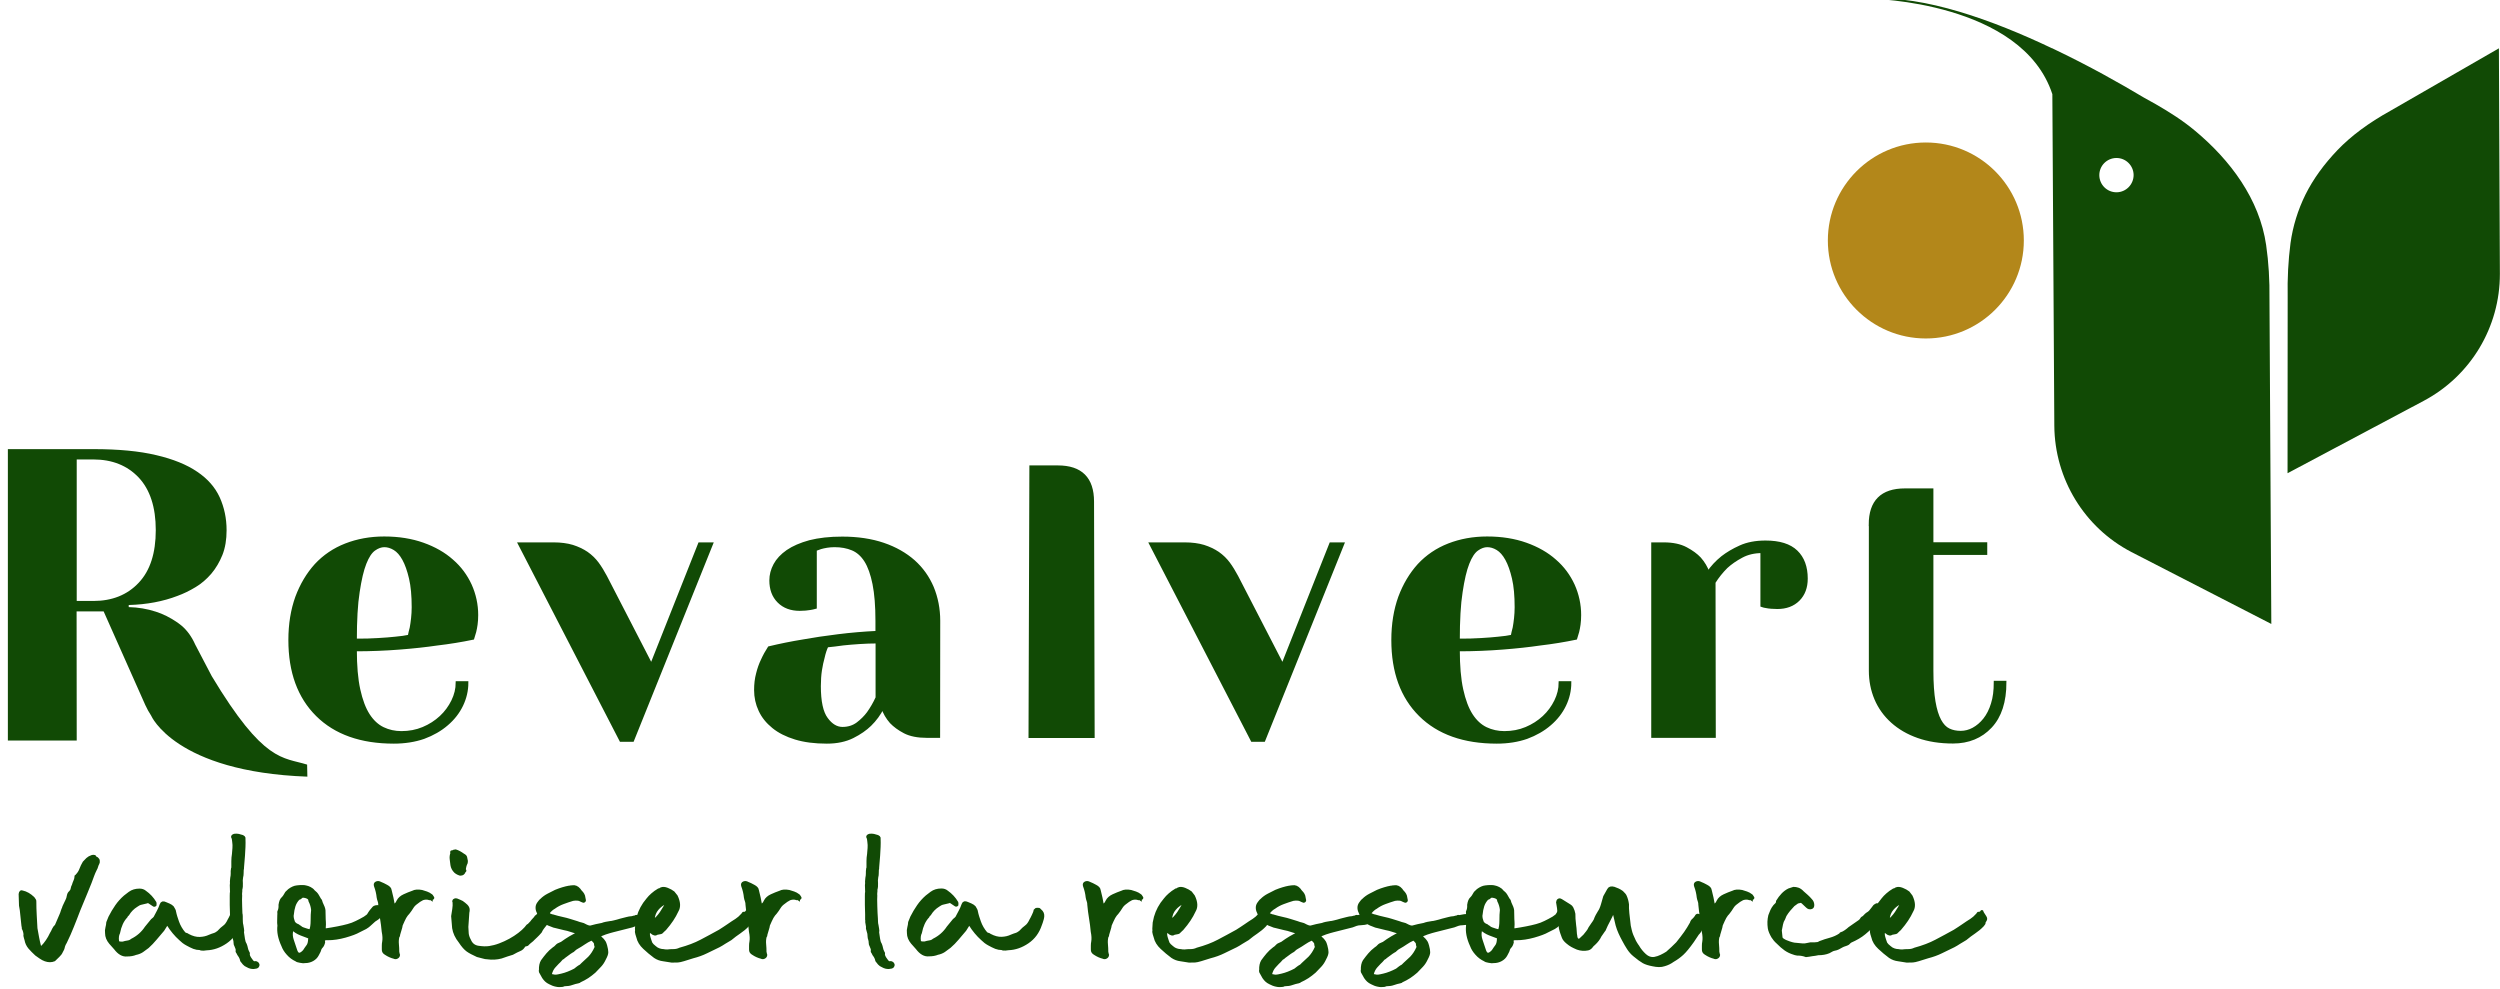 <?xml version="1.0" encoding="utf-8"?>
<!-- Generator: Adobe Illustrator 25.2.1, SVG Export Plug-In . SVG Version: 6.00 Build 0)  -->
<svg version="1.1" id="Calque_1" xmlns="http://www.w3.org/2000/svg" xmlns:xlink="http://www.w3.org/1999/xlink" x="0px" y="0px"
	 viewBox="0 0 203.34 80.44" style="enable-background:new 0 0 203.34 80.44;" xml:space="preserve">
<style type="text/css">
	.st0{fill:#114A05;stroke:#114A05;stroke-width:0.25;stroke-miterlimit:10;}
	.st1{fill:#114A05;}
	.st2{fill:#B3871A;}
	.st3{fill:none;}
</style>
<g>
	<path class="st0" d="M2.12,76.45c-0.02-0.05-0.03-0.1-0.05-0.17c-0.01-0.07-0.03-0.13-0.04-0.17c0.02-0.14-0.01-0.31-0.09-0.52
		c-0.04-0.05-0.06-0.09-0.05-0.14c0.01-0.05,0-0.09-0.02-0.14c-0.03-0.28-0.06-0.56-0.09-0.85c-0.02-0.29-0.06-0.56-0.11-0.81
		l-0.03-0.93c0.01-0.09,0.04-0.15,0.07-0.17c0.01-0.02,0.05-0.02,0.1,0c0.32,0.07,0.62,0.24,0.9,0.52c0.09,0.11,0.13,0.2,0.12,0.24
		c0,0.37,0.01,0.74,0.03,1.1c0.02,0.37,0.04,0.74,0.06,1.1c0.04,0.23,0.08,0.47,0.13,0.72c0.05,0.25,0.1,0.51,0.17,0.76
		c0.01,0.02,0.02,0.03,0.05,0.03l0.05,0.03l0.08,0.03c0.02,0,0.03-0.01,0.02-0.03c0.31-0.32,0.56-0.69,0.75-1.1
		c0.07-0.11,0.13-0.23,0.18-0.35c0.05-0.11,0.13-0.22,0.23-0.31l0.37-0.86c0.05-0.11,0.09-0.22,0.12-0.33
		c0.03-0.1,0.07-0.19,0.11-0.26c-0.01-0.02-0.01-0.05,0.01-0.07c0.05-0.11,0.1-0.23,0.16-0.34c0.06-0.11,0.11-0.23,0.16-0.35
		c0.02-0.07,0.04-0.16,0.06-0.26c0.02-0.1,0.07-0.19,0.16-0.26c0.08-0.09,0.13-0.18,0.14-0.28c0.01-0.09,0.05-0.18,0.1-0.28
		c0.03-0.11,0.07-0.22,0.12-0.33c0.05-0.1,0.08-0.21,0.09-0.33c-0.02-0.05-0.01-0.07,0.03-0.07c0.03,0,0.05-0.02,0.06-0.07
		c0.15-0.16,0.25-0.33,0.31-0.5c0.06-0.17,0.15-0.35,0.26-0.54c0.08-0.09,0.17-0.18,0.27-0.28c0.1-0.09,0.22-0.16,0.37-0.21
		c0.02,0,0.07-0.01,0.13-0.02c0.06-0.01,0.09,0.01,0.09,0.05c0.05,0.07,0.11,0.11,0.19,0.14c0.06,0.05,0.1,0.11,0.1,0.19
		c0.01,0.08,0,0.14-0.03,0.19c-0.04,0.07-0.08,0.15-0.1,0.24c-0.02,0.09-0.06,0.17-0.1,0.24c-0.09,0.18-0.17,0.36-0.23,0.53
		c-0.06,0.17-0.13,0.35-0.2,0.54l-0.32,0.79l-0.6,1.45c-0.17,0.46-0.35,0.9-0.52,1.33c-0.17,0.43-0.36,0.86-0.57,1.29
		c-0.07,0.11-0.13,0.23-0.16,0.34C5.13,77.15,5.07,77.27,5,77.38c-0.06,0.14-0.15,0.26-0.26,0.36c-0.11,0.1-0.22,0.21-0.34,0.33
		c-0.22,0.09-0.45,0.09-0.71,0c-0.13-0.05-0.26-0.11-0.4-0.21c-0.13-0.09-0.25-0.17-0.34-0.24c-0.2-0.18-0.38-0.37-0.54-0.55
		C2.26,76.89,2.16,76.68,2.12,76.45z"/>
	<path class="st0" d="M16.27,77.15c-0.18,0-0.34-0.03-0.5-0.09c-0.19-0.08-0.38-0.17-0.57-0.28c-0.2-0.11-0.37-0.24-0.53-0.4
		c-0.38-0.34-0.7-0.73-0.98-1.17c-0.02-0.06-0.06-0.09-0.12-0.09l-0.32,0.51c-0.21,0.24-0.41,0.48-0.61,0.72
		c-0.2,0.24-0.41,0.46-0.63,0.66c-0.15,0.12-0.3,0.23-0.45,0.33c-0.15,0.1-0.33,0.17-0.53,0.21c-0.19,0.08-0.42,0.12-0.69,0.12
		c-0.34,0.04-0.66-0.14-0.96-0.54l-0.4-0.45c-0.2-0.24-0.31-0.5-0.31-0.78c-0.02-0.16-0.01-0.31,0.03-0.45
		c0.04-0.14,0.06-0.28,0.07-0.42l0.17-0.42c0.16-0.32,0.34-0.62,0.54-0.91c0.2-0.29,0.43-0.54,0.68-0.76l0.39-0.3
		c0.22-0.16,0.48-0.24,0.8-0.24c0.18,0,0.32,0.05,0.44,0.15c0.34,0.24,0.61,0.53,0.81,0.87c0.01,0.04,0.02,0.1,0.01,0.18
		c-0.04,0.04-0.08,0.04-0.12,0l-0.27-0.18c-0.13-0.1-0.23-0.12-0.29-0.06c-0.14,0.04-0.29,0.07-0.43,0.1
		c-0.15,0.03-0.28,0.1-0.4,0.19c-0.29,0.18-0.53,0.42-0.71,0.72c-0.06,0.04-0.11,0.1-0.14,0.18c-0.3,0.32-0.5,0.76-0.61,1.32
		c-0.09,0.18-0.12,0.41-0.08,0.69c-0.01,0.08,0.02,0.12,0.1,0.12c0.07,0.02,0.13,0.03,0.19,0.03s0.11,0,0.15,0
		c0.12-0.04,0.25-0.07,0.39-0.09c0.14-0.02,0.25-0.07,0.34-0.15c0.48-0.24,0.87-0.58,1.16-1.02l0.49-0.6
		c0.05-0.04,0.09-0.07,0.12-0.1c0.04-0.03,0.07-0.06,0.1-0.1c0.09-0.18,0.18-0.35,0.27-0.51c0.09-0.16,0.17-0.35,0.25-0.57
		c0.05-0.14,0.15-0.17,0.32-0.09c0.09,0.04,0.2,0.09,0.31,0.13c0.12,0.05,0.21,0.12,0.28,0.19c0.05,0.08,0.09,0.14,0.11,0.19
		c0.03,0.05,0.05,0.11,0.06,0.19c0.02,0.12,0.06,0.25,0.1,0.39c0.04,0.14,0.09,0.28,0.14,0.42c0.12,0.34,0.3,0.65,0.54,0.93
		c0.05,0.04,0.11,0.07,0.16,0.08c0.05,0.01,0.11,0.03,0.16,0.08c0.34,0.18,0.65,0.26,0.95,0.25c0.29-0.01,0.56-0.07,0.81-0.19
		c0.14-0.06,0.26-0.1,0.36-0.13c0.11-0.03,0.22-0.1,0.34-0.19c0.18-0.2,0.35-0.35,0.49-0.45s0.27-0.28,0.39-0.54
		c0.04-0.06,0.1-0.18,0.19-0.37c0.09-0.19,0.14-0.32,0.15-0.4l0.07-0.06c-0.01-0.02,0.03-0.03,0.12-0.03c0.09,0,0.14,0.01,0.14,0.03
		l0.18,0.18c0.11,0.14,0.13,0.32,0.07,0.55s-0.12,0.39-0.16,0.49c-0.2,0.6-0.54,1.07-1.04,1.41c-0.5,0.34-1.01,0.52-1.56,0.54
		c-0.04,0-0.12,0.01-0.25,0.03C16.41,77.2,16.32,77.19,16.27,77.15z"/>
	<path class="st0" d="M26.13,73.44c0.14,0.28,0.21,0.48,0.22,0.61c0.01,0.13,0.01,0.27,0.01,0.43c0,0.22,0.01,0.38,0.02,0.5
		c0.01,0.11,0.01,0.27-0.01,0.49c0.01,0.02,0.01,0.05,0,0.09c-0.01,0.04,0.01,0.07,0.03,0.09c0.41-0.06,0.77-0.12,1.07-0.18
		c0.3-0.06,0.58-0.12,0.83-0.19c0.25-0.07,0.48-0.15,0.69-0.26c0.21-0.1,0.44-0.22,0.68-0.36c0.11-0.08,0.18-0.13,0.22-0.16
		c0.04-0.03,0.07-0.06,0.09-0.1c0.02-0.04,0.06-0.1,0.1-0.16c0.04-0.07,0.13-0.18,0.27-0.34c0.02,0,0.03-0.01,0.03-0.03
		c0-0.02,0.01-0.03,0.03-0.03c0.02-0.04,0.09-0.07,0.19-0.09c0.1-0.02,0.19-0.01,0.26,0.03c0.03,0.04,0.04,0.06,0.02,0.06
		c-0.02,0-0.01,0.01,0.04,0.03c0.01,0.02,0.04,0.03,0.11,0.03c0.07,0,0.1,0.01,0.08,0.03c0.05,0.3-0.04,0.5-0.25,0.6
		c-0.08,0.1-0.14,0.16-0.19,0.18c-0.04,0.02-0.12,0.07-0.23,0.15c-0.19,0.18-0.33,0.3-0.41,0.37c-0.08,0.07-0.15,0.13-0.21,0.16
		c-0.05,0.04-0.12,0.08-0.21,0.12c-0.08,0.04-0.23,0.11-0.42,0.21c-0.24,0.14-0.62,0.28-1.11,0.42c-0.5,0.14-0.97,0.21-1.43,0.21
		c-0.04,0-0.08,0-0.13,0c-0.05,0-0.09,0.01-0.12,0.03c-0.07,0.02-0.1,0.05-0.1,0.09c0,0.04,0.01,0.1,0.02,0.18
		c-0.04,0.16-0.1,0.28-0.18,0.36c-0.08,0.08-0.14,0.2-0.18,0.36l-0.14,0.27c-0.09,0.18-0.23,0.32-0.41,0.42s-0.38,0.15-0.59,0.15
		c-0.09,0.02-0.22,0.02-0.39-0.02c-0.17-0.03-0.28-0.06-0.33-0.11c-0.26-0.12-0.49-0.29-0.68-0.51c-0.2-0.22-0.33-0.44-0.41-0.66
		c-0.28-0.6-0.38-1.14-0.32-1.62c-0.02-0.16-0.03-0.3-0.02-0.43c0-0.13,0-0.27,0.01-0.43c0.01-0.08,0.01-0.14,0-0.19
		c-0.01-0.05,0-0.1,0.02-0.13c0.07-0.14,0.09-0.31,0.08-0.51c0.04-0.26,0.11-0.43,0.21-0.52c0.1-0.09,0.2-0.24,0.32-0.46l0.22-0.21
		c0.22-0.16,0.42-0.25,0.61-0.27c0.15-0.02,0.29-0.03,0.43-0.03c0.14,0,0.24,0.01,0.3,0.03c0.11,0.02,0.22,0.06,0.34,0.12
		c0.12,0.06,0.22,0.14,0.29,0.24c0.13,0.1,0.24,0.21,0.31,0.33c0.07,0.12,0.14,0.23,0.19,0.33C26.07,73.22,26.1,73.32,26.13,73.44z
		 M24.03,77.24c0.13,0.46,0.37,0.5,0.72,0.12c0.1-0.16,0.2-0.3,0.29-0.42c0.09-0.12,0.14-0.31,0.15-0.57
		c0.02-0.04,0.04-0.08,0.04-0.11c0-0.03-0.01-0.05-0.03-0.07s-0.06-0.02-0.13,0c-0.11-0.04-0.31-0.11-0.58-0.22
		c-0.28-0.11-0.5-0.25-0.69-0.43c-0.03-0.04-0.06-0.03-0.07,0.04c-0.01,0.07-0.02,0.14-0.02,0.19c-0.04,0.22-0.02,0.45,0.06,0.69
		c0.08,0.24,0.15,0.47,0.23,0.69L24.03,77.24z M25.21,73.26c0-0.16-0.11-0.27-0.32-0.33c-0.22-0.06-0.35-0.05-0.4,0.03
		c-0.06,0.06-0.13,0.1-0.22,0.12c-0.17,0.18-0.29,0.38-0.36,0.6c-0.07,0.22-0.11,0.44-0.13,0.66c-0.04,0.16-0.02,0.34,0.05,0.54
		c0.03,0.18,0.16,0.32,0.42,0.42c0.01,0.02,0.04,0.05,0.1,0.07c0.06,0.03,0.11,0.07,0.14,0.11c0.07,0.04,0.22,0.1,0.43,0.16
		c0.21,0.07,0.33,0.08,0.35,0.05c0.08-0.2,0.12-0.47,0.12-0.81c0-0.34,0.01-0.63,0.04-0.87C25.41,73.77,25.34,73.52,25.21,73.26z"/>
	<path class="st0" d="M35.07,73.11c-0.03-0.02-0.05-0.02-0.08-0.02c-0.03,0.01-0.07,0.01-0.14-0.02c-0.13-0.04-0.3-0.03-0.49,0.03
		c-0.08,0.04-0.17,0.09-0.26,0.15c-0.09,0.06-0.17,0.12-0.24,0.18c-0.14,0.1-0.26,0.22-0.35,0.37c-0.09,0.15-0.19,0.29-0.3,0.43
		c-0.1,0.1-0.19,0.22-0.28,0.37c-0.08,0.15-0.18,0.36-0.3,0.64c-0.02,0.12-0.04,0.24-0.09,0.37c-0.04,0.13-0.08,0.26-0.11,0.37
		c0,0.1-0.03,0.17-0.07,0.21c-0.05,0.2-0.06,0.4-0.04,0.61s0.03,0.42,0.03,0.64c0.01,0.04,0.02,0.08,0.03,0.12
		c0,0.04,0.01,0.08,0.03,0.12c-0.01,0.08-0.05,0.14-0.13,0.18c-0.07,0.04-0.15,0.04-0.22,0c-0.24-0.06-0.46-0.16-0.67-0.3
		c-0.15-0.08-0.22-0.19-0.21-0.33c0-0.1,0-0.21,0-0.31c0-0.11,0.01-0.21,0.03-0.32c0.04-0.22,0.03-0.5-0.04-0.84
		c-0.03-0.36-0.08-0.72-0.14-1.09c-0.06-0.37-0.11-0.73-0.14-1.09c0-0.1-0.01-0.2-0.05-0.3c-0.04-0.1-0.06-0.2-0.08-0.3
		c-0.03-0.3-0.1-0.61-0.22-0.93c-0.04-0.12-0.01-0.2,0.09-0.24c0.1-0.04,0.2-0.03,0.3,0.03c0.16,0.06,0.32,0.14,0.5,0.24
		c0.19,0.1,0.29,0.21,0.3,0.33c0.06,0.22,0.11,0.43,0.15,0.63c0.04,0.2,0.08,0.41,0.12,0.63l0.02,0.06h0.03
		c0.08-0.1,0.14-0.17,0.19-0.21c0.04-0.04,0.09-0.11,0.13-0.21c0.1-0.2,0.27-0.35,0.51-0.46c0.23-0.11,0.47-0.2,0.69-0.28
		c0.18-0.1,0.43-0.12,0.74-0.06c0.13,0.04,0.26,0.08,0.38,0.12c0.12,0.04,0.25,0.11,0.38,0.21c0.03,0.02,0.04,0.04,0.05,0.06
		s0.03,0.05,0.06,0.09c0.03,0.02,0.03,0.04,0.01,0.06c-0.02,0.02-0.05,0.03-0.09,0.03H35.07z"/>
	<path class="st0" d="M39.63,77.9c-0.1,0-0.21-0.02-0.34-0.06c-0.13-0.04-0.28-0.08-0.46-0.12c-0.35-0.16-0.62-0.3-0.8-0.43
		c-0.18-0.13-0.39-0.36-0.61-0.7c-0.29-0.36-0.46-0.73-0.52-1.11l-0.08-0.96c0.03-0.18,0.06-0.37,0.09-0.57
		c0.03-0.2,0.04-0.39,0.03-0.57c0.02,0,0.02-0.01-0.01-0.03c-0.03-0.02-0.03-0.04-0.02-0.06c0.01-0.04,0.03-0.07,0.09-0.09
		c0.05-0.02,0.1-0.02,0.15,0c0.09,0.04,0.17,0.07,0.24,0.1c0.07,0.03,0.14,0.06,0.21,0.1c0.03,0.02,0.04,0.04,0.05,0.05
		c0,0.01,0.03,0.03,0.08,0.05c0.16,0.12,0.26,0.23,0.31,0.33c0.05,0.1,0.05,0.23,0.01,0.39l-0.08,1.17
		c0.01,0.18,0.02,0.36,0.03,0.54c0.02,0.18,0.08,0.36,0.18,0.54c0.14,0.34,0.38,0.53,0.73,0.58c0.34,0.05,0.64,0.06,0.9,0.02
		c0.26-0.04,0.54-0.11,0.83-0.22c0.29-0.11,0.58-0.24,0.85-0.39c0.27-0.15,0.52-0.31,0.74-0.48c0.22-0.17,0.4-0.33,0.54-0.49
		c0.08-0.1,0.13-0.16,0.14-0.18c0.01-0.02,0.03-0.03,0.05-0.03c0.02,0,0.04-0.02,0.07-0.05c0.03-0.03,0.1-0.1,0.21-0.22
		c0.04-0.06,0.1-0.14,0.18-0.22c0.09-0.09,0.15-0.16,0.18-0.22c0.06-0.04,0.13-0.1,0.21-0.19c0.08-0.09,0.15-0.17,0.23-0.25
		c0.08-0.08,0.16-0.13,0.24-0.15c0.08-0.02,0.17,0.01,0.25,0.09c0.07,0.08,0.09,0.18,0.07,0.28c-0.02,0.11,0.02,0.22,0.11,0.32
		l0.01,0.18c0,0.1-0.03,0.16-0.08,0.18c-0.05,0.02-0.12,0.04-0.21,0.06c-0.09,0.12-0.18,0.23-0.26,0.33
		c-0.08,0.1-0.16,0.22-0.22,0.36c-0.14,0.16-0.25,0.28-0.34,0.36c-0.09,0.08-0.16,0.16-0.23,0.22c-0.06,0.07-0.13,0.13-0.21,0.19
		c-0.08,0.06-0.17,0.14-0.27,0.24c0.01,0.02-0.03,0.04-0.13,0.06c-0.09,0.02-0.14,0.04-0.15,0.06c-0.08,0.16-0.2,0.27-0.35,0.33
		c-0.15,0.06-0.35,0.16-0.6,0.3c-0.27,0.08-0.57,0.18-0.91,0.3C40.42,77.93,40.04,77.96,39.63,77.9z M37.44,71.1
		c-0.09-0.04-0.15-0.06-0.17-0.06c-0.05-0.02-0.08-0.04-0.11-0.06c-0.03-0.02-0.07-0.05-0.12-0.09c-0.16-0.16-0.25-0.34-0.28-0.54
		c-0.02-0.16-0.04-0.32-0.06-0.48c-0.02-0.16,0-0.32,0.06-0.48c-0.04-0.1-0.03-0.13,0.03-0.09c0.1-0.06,0.18-0.09,0.26-0.09
		c0.2,0.06,0.4,0.17,0.62,0.33c0.12,0.06,0.19,0.13,0.2,0.19c0.02,0.07,0.03,0.15,0.05,0.25c0.01,0.04,0.02,0.08,0.01,0.11
		c-0.01,0.03-0.02,0.06-0.02,0.1c-0.08,0.16-0.13,0.35-0.15,0.57c0.07,0.04,0.07,0.07,0,0.09C37.72,71.02,37.61,71.1,37.44,71.1z"/>
	<path class="st0" d="M47.49,73.02c0.01,0.04,0.02,0.07,0.02,0.09c0,0.02,0,0.05,0.02,0.09c0.01,0.04,0.01,0.07-0.03,0.09
		c-0.03,0.02-0.06,0.02-0.09,0c-0.02,0-0.04-0.01-0.07-0.03c-0.13-0.08-0.25-0.12-0.37-0.13c-0.12-0.01-0.25,0-0.38,0.02
		c-0.27,0.08-0.53,0.17-0.8,0.27c-0.27,0.1-0.51,0.23-0.73,0.39c-0.15,0.08-0.3,0.21-0.45,0.39c-0.08,0.1-0.03,0.18,0.15,0.24
		c0.09,0.04,0.16,0.06,0.2,0.06c0.13,0.04,0.26,0.08,0.39,0.11c0.13,0.03,0.27,0.06,0.42,0.1c0.19,0.04,0.38,0.09,0.57,0.15
		c0.19,0.06,0.38,0.12,0.58,0.18c0.16,0.06,0.28,0.1,0.36,0.11c0.08,0.01,0.21,0.06,0.38,0.16c0.17,0.08,0.29,0.11,0.39,0.09
		c0.28-0.08,0.59-0.15,0.92-0.21c0.1-0.04,0.21-0.07,0.31-0.09c0.1-0.02,0.22-0.04,0.35-0.06c0.06,0,0.17-0.02,0.33-0.06
		c0.16-0.04,0.33-0.08,0.51-0.14c0.18-0.05,0.35-0.09,0.51-0.13c0.16-0.04,0.27-0.06,0.33-0.06c0.06,0,0.11-0.01,0.17-0.03
		c0.05-0.02,0.11-0.03,0.17-0.03c0.08-0.06,0.13-0.07,0.17-0.03c0.11-0.02,0.26-0.05,0.44-0.08c0.19-0.03,0.32,0.01,0.39,0.11
		c0.15,0.1,0.22,0.18,0.21,0.25c-0.01,0.07-0.06,0.13-0.15,0.17c-0.08,0.04-0.19,0.07-0.31,0.09c-0.12,0.02-0.22,0.03-0.3,0.03
		c-0.14,0-0.26,0.02-0.38,0.06c-0.11,0.04-0.22,0.08-0.32,0.12l-1.54,0.39c-0.16,0.04-0.37,0.1-0.64,0.19
		c-0.26,0.09-0.41,0.16-0.45,0.22c-0.04,0.04-0.02,0.11,0.09,0.19c0.1,0.09,0.17,0.16,0.21,0.22c0.08,0.1,0.12,0.18,0.13,0.22
		c0.01,0.05,0.03,0.11,0.06,0.19c0.06,0.22,0.09,0.39,0.09,0.52c0,0.13-0.06,0.3-0.18,0.52c-0.1,0.22-0.22,0.41-0.37,0.57
		c-0.15,0.16-0.3,0.32-0.46,0.48c-0.18,0.16-0.37,0.3-0.56,0.43c-0.2,0.13-0.41,0.24-0.63,0.34c-0.03,0.04-0.06,0.06-0.1,0.06
		c-0.2,0.04-0.38,0.09-0.55,0.15c-0.16,0.06-0.35,0.09-0.54,0.09c-0.06,0-0.1,0.01-0.14,0.03c-0.03,0.02-0.07,0.03-0.11,0.03
		c-0.15,0.02-0.31,0.02-0.48-0.02c-0.17-0.03-0.34-0.1-0.51-0.19c-0.12-0.06-0.22-0.12-0.29-0.19c-0.07-0.07-0.15-0.15-0.22-0.26
		l-0.25-0.45c-0.02-0.06-0.02-0.11,0-0.15c-0.01-0.3,0.04-0.54,0.15-0.72c0.14-0.2,0.29-0.38,0.43-0.55
		c0.14-0.17,0.31-0.32,0.49-0.46c0.1-0.06,0.18-0.13,0.25-0.21c0.07-0.08,0.17-0.14,0.29-0.18c0.03-0.02,0.06-0.03,0.08-0.03
		c0.02,0,0.04-0.01,0.05-0.03c0.22-0.16,0.44-0.31,0.68-0.45c0.23-0.14,0.47-0.26,0.71-0.36c0.04,0,0.05-0.02,0.04-0.06
		c-0.03-0.02-0.03-0.02-0.02,0.02c0.01,0.03,0,0.03-0.02,0.02c-0.2-0.06-0.4-0.13-0.61-0.19c-0.21-0.07-0.41-0.13-0.6-0.16
		l-0.61-0.15c-0.14-0.02-0.3-0.07-0.47-0.15c-0.44-0.14-0.77-0.45-0.98-0.93c-0.17-0.32-0.18-0.59-0.03-0.81
		c0.04-0.06,0.08-0.11,0.12-0.16c0.04-0.05,0.08-0.1,0.13-0.13c0.16-0.16,0.34-0.29,0.55-0.4c0.2-0.11,0.41-0.21,0.61-0.31
		c0.39-0.16,0.76-0.27,1.09-0.33c0.04,0,0.08,0,0.13-0.02c0.05-0.01,0.09-0.01,0.13-0.01c0.2-0.04,0.39,0.04,0.56,0.24
		c0.01,0.02,0.04,0.07,0.11,0.15C47.38,72.67,47.48,72.84,47.49,73.02z M45.14,79.4c0.1,0,0.19-0.01,0.28-0.03
		c0.09-0.02,0.18-0.04,0.27-0.06c0.34-0.08,0.7-0.22,1.08-0.42c0.08-0.06,0.15-0.12,0.23-0.18c0.08-0.06,0.16-0.11,0.24-0.15
		l0.15-0.15l0.55-0.51c0.21-0.22,0.39-0.49,0.53-0.81c0.02-0.04,0.02-0.1,0-0.16c-0.03-0.07-0.04-0.13-0.03-0.16
		c0.02-0.04,0.03-0.05,0-0.03c-0.02,0.02-0.02,0.01,0-0.03c-0.01-0.04-0.07-0.11-0.16-0.21c-0.09-0.1-0.16-0.14-0.19-0.12
		c-0.22,0.1-0.42,0.21-0.59,0.33c-0.17,0.12-0.37,0.24-0.58,0.36c-0.08,0.04-0.16,0.1-0.22,0.16c-0.06,0.07-0.14,0.13-0.22,0.16
		l-0.14,0.09l-0.49,0.36c-0.03,0.04-0.06,0.07-0.11,0.09c-0.05,0.02-0.09,0.05-0.11,0.09c-0.08,0.1-0.17,0.19-0.27,0.28
		c-0.09,0.09-0.18,0.19-0.27,0.29c-0.17,0.18-0.28,0.41-0.34,0.69l0.05,0.06C44.99,79.38,45.1,79.4,45.14,79.4z"/>
	<path class="st0" d="M54.64,78.17c-0.23-0.04-0.46-0.08-0.7-0.11c-0.24-0.03-0.46-0.11-0.67-0.25c-0.3-0.22-0.58-0.46-0.86-0.72
		c-0.28-0.26-0.46-0.55-0.53-0.87c-0.01-0.04-0.04-0.13-0.08-0.26c-0.04-0.13-0.04-0.21-0.02-0.25l-0.01-0.18
		c0.01-0.24,0.02-0.4,0.03-0.48c0.01-0.08,0.05-0.23,0.1-0.45c0.15-0.52,0.4-1,0.78-1.44c0.11-0.14,0.23-0.27,0.38-0.4
		c0.15-0.13,0.32-0.26,0.51-0.37c0.06,0,0.13-0.03,0.2-0.09c0.13-0.06,0.3-0.05,0.5,0.03c0.2,0.08,0.36,0.17,0.49,0.27L55,72.9
		c0.23,0.48,0.25,0.87,0.07,1.17c-0.12,0.26-0.26,0.51-0.42,0.75c-0.16,0.24-0.34,0.47-0.53,0.69c-0.03,0.04-0.06,0.08-0.12,0.12
		c-0.05,0.04-0.09,0.08-0.12,0.12c-0.04,0.06-0.1,0.1-0.18,0.11c-0.08,0.01-0.17,0.03-0.26,0.05c-0.12,0.1-0.27,0.07-0.44-0.09
		l-0.15-0.09h-0.06c-0.02,0-0.03,0.01-0.02,0.03c-0.05,0.14-0.04,0.3,0.01,0.48c0.05,0.18,0.11,0.34,0.16,0.48
		c0.06,0.1,0.16,0.21,0.32,0.33c0.11,0.1,0.23,0.17,0.36,0.21c0.12,0.04,0.23,0.06,0.33,0.06c0.09,0.02,0.2,0.03,0.33,0.03
		c0.15-0.02,0.32-0.03,0.5-0.03c0.19,0,0.36-0.04,0.53-0.12c0.66-0.18,1.24-0.4,1.73-0.66c0.49-0.26,1-0.53,1.5-0.81
		c0.26-0.16,0.49-0.32,0.7-0.46c0.21-0.15,0.43-0.29,0.65-0.43c0.14-0.1,0.22-0.17,0.25-0.19c0.03-0.03,0.12-0.11,0.26-0.26
		c0.06-0.1,0.1-0.14,0.11-0.13c0.01,0.01,0.09-0.02,0.22-0.08c0.02-0.04,0.04-0.05,0.04-0.02c0,0.03,0.02,0.08,0.06,0.14
		c0.05,0.08,0.11,0.18,0.18,0.28c0.07,0.11,0.07,0.19,0.02,0.26c-0.09,0.14-0.12,0.21-0.1,0.22c0.02,0.01-0.01,0.08-0.11,0.19
		c-0.21,0.22-0.44,0.41-0.68,0.57c-0.24,0.16-0.48,0.34-0.72,0.54c-0.18,0.1-0.34,0.2-0.5,0.3c-0.15,0.1-0.3,0.19-0.45,0.27
		c-0.34,0.16-0.67,0.32-1.01,0.49c-0.34,0.17-0.71,0.3-1.1,0.4l-0.77,0.24c-0.19,0.06-0.35,0.09-0.46,0.1S54.88,78.17,54.64,78.17z
		 M53.1,74.97c0.26-0.2,0.49-0.44,0.68-0.72c0.19-0.28,0.37-0.59,0.52-0.93c-0.02,0-0.04,0-0.05,0.02
		c-0.02,0.01-0.03,0.02-0.05,0.02c-0.32,0.16-0.57,0.35-0.75,0.57c-0.19,0.22-0.3,0.5-0.33,0.84C53.1,74.76,53.09,74.83,53.1,74.97z
		"/>
	<path class="st0" d="M64.94,73.11c-0.03-0.02-0.05-0.02-0.08-0.02c-0.03,0.01-0.07,0.01-0.14-0.02c-0.13-0.04-0.3-0.03-0.49,0.03
		c-0.08,0.04-0.17,0.09-0.26,0.15c-0.09,0.06-0.17,0.12-0.24,0.18c-0.14,0.1-0.26,0.22-0.35,0.37c-0.09,0.15-0.19,0.29-0.3,0.43
		c-0.1,0.1-0.19,0.22-0.28,0.37c-0.08,0.15-0.18,0.36-0.3,0.64c-0.02,0.12-0.04,0.24-0.09,0.37c-0.04,0.13-0.08,0.26-0.11,0.37
		c0,0.1-0.03,0.17-0.07,0.21c-0.05,0.2-0.06,0.4-0.04,0.61c0.02,0.21,0.03,0.42,0.03,0.64c0.01,0.04,0.02,0.08,0.03,0.12
		c0,0.04,0.01,0.08,0.03,0.12c-0.01,0.08-0.05,0.14-0.13,0.18c-0.07,0.04-0.15,0.04-0.22,0c-0.24-0.06-0.46-0.16-0.67-0.3
		c-0.15-0.08-0.22-0.19-0.21-0.33c0-0.1,0-0.21,0-0.31c0-0.11,0.01-0.21,0.03-0.32c0.04-0.22,0.03-0.5-0.04-0.84
		c-0.03-0.36-0.08-0.72-0.14-1.09c-0.06-0.37-0.11-0.73-0.14-1.09c0-0.1-0.01-0.2-0.05-0.3c-0.04-0.1-0.06-0.2-0.08-0.3
		c-0.03-0.3-0.1-0.61-0.22-0.93c-0.04-0.12-0.01-0.2,0.09-0.24c0.1-0.04,0.2-0.03,0.3,0.03c0.16,0.06,0.32,0.14,0.5,0.24
		c0.19,0.1,0.29,0.21,0.3,0.33c0.06,0.22,0.11,0.43,0.15,0.63c0.04,0.2,0.08,0.41,0.12,0.63l0.02,0.06h0.03
		c0.08-0.1,0.14-0.17,0.19-0.21c0.04-0.04,0.09-0.11,0.13-0.21c0.1-0.2,0.27-0.35,0.51-0.46c0.23-0.11,0.47-0.2,0.69-0.28
		c0.18-0.1,0.43-0.12,0.74-0.06c0.13,0.04,0.26,0.08,0.38,0.12c0.12,0.04,0.25,0.11,0.38,0.21c0.03,0.02,0.04,0.04,0.05,0.06
		s0.03,0.05,0.06,0.09c0.03,0.02,0.03,0.04,0.01,0.06c-0.02,0.02-0.05,0.03-0.09,0.03H64.94z"/>
	<path class="st0" d="M19.34,77.47c-0.06-0.07-0.07-0.12-0.04-0.16c0-0.06-0.01-0.12-0.03-0.18c-0.03-0.06-0.05-0.13-0.08-0.2
		c-0.05-0.08-0.07-0.16-0.07-0.25c0-0.09-0.01-0.18-0.04-0.27c-0.03-0.08-0.05-0.16-0.05-0.23c0-0.07-0.01-0.15-0.02-0.25l-0.11-0.4
		c0.01-0.12,0-0.23-0.03-0.35c-0.03-0.11-0.04-0.23-0.03-0.36l-0.01-0.03c0-0.06,0-0.21,0-0.44c-0.01-0.24-0.01-0.49-0.02-0.75
		c0-0.27,0-0.51,0-0.72c0-0.21,0.01-0.33,0.02-0.34c0-0.13,0-0.25-0.01-0.36c-0.01-0.11-0.01-0.23,0.01-0.36
		c-0.01-0.06-0.01-0.12,0-0.2c0.01-0.07,0.02-0.14,0.02-0.21c0.03-0.13,0.04-0.26,0.04-0.38c-0.01-0.12,0-0.24,0.02-0.36
		c0.02-0.01,0.03-0.03,0.03-0.04c0-0.2,0-0.4,0-0.59c0-0.19,0.02-0.38,0.05-0.57c0.02-0.17,0.03-0.33,0.04-0.49
		c0.01-0.16,0.01-0.34-0.02-0.52l-0.02-0.16c-0.01-0.03-0.02-0.07-0.02-0.1c0-0.03-0.01-0.07-0.05-0.11
		c-0.02-0.06,0.03-0.11,0.15-0.15c0.11-0.02,0.22-0.01,0.33,0.01c0.11,0.03,0.22,0.06,0.32,0.09c0.04,0.02,0.07,0.05,0.1,0.07
		c0.03,0.03,0.03,0.06,0.02,0.1c0.01,0.24,0.01,0.46,0,0.68c-0.02,0.22-0.03,0.46-0.04,0.71l-0.08,0.98c0,0.02,0,0.04,0,0.06
		c0.01,0.02,0,0.04-0.02,0.06c-0.01,0.12-0.01,0.23-0.01,0.33c0,0.1-0.01,0.21-0.04,0.31c-0.03,0.17-0.04,0.34-0.02,0.51
		c0.01,0.17,0,0.34-0.05,0.51c0.01,0.08,0,0.16-0.01,0.24c-0.01,0.08-0.01,0.16,0,0.26c0,0.06-0.01,0.16-0.01,0.31
		c0,0.15,0,0.32,0.01,0.51c0.01,0.19,0.02,0.38,0.02,0.57c0.01,0.19,0.02,0.35,0.03,0.48c0.01,0.08,0.01,0.17,0.01,0.27
		c0,0.09,0.02,0.18,0.04,0.26c0.02,0.11,0.03,0.21,0.05,0.3c0.02,0.09,0.02,0.19,0,0.28c0.03,0.2,0.05,0.38,0.08,0.54
		c0.02,0.16,0.07,0.31,0.15,0.44c0.04,0.1,0.07,0.21,0.09,0.31c0.02,0.11,0.06,0.22,0.12,0.33c0.03,0.03,0.04,0.06,0.04,0.09
		c0,0.02-0.01,0.05-0.01,0.09c0.01,0.09,0.05,0.2,0.12,0.3c0.07,0.11,0.15,0.21,0.23,0.31l0.06,0.03c0.01,0.02,0.02,0.04,0.04,0.05
		c0.02,0.01,0.03,0.01,0.04,0c0.06-0.04,0.12-0.04,0.18-0.01c0.06,0.03,0.1,0.07,0.12,0.13c0.01,0.05,0,0.1-0.04,0.15
		c-0.04,0.05-0.14,0.08-0.3,0.09c-0.17,0.01-0.34-0.03-0.51-0.13c-0.12-0.05-0.21-0.11-0.28-0.19c-0.06-0.07-0.12-0.15-0.19-0.24
		c-0.02-0.12-0.07-0.23-0.13-0.34C19.44,77.68,19.39,77.57,19.34,77.47z"/>
	<path class="st0" d="M71,77.47c-0.06-0.07-0.07-0.12-0.04-0.16c0-0.06-0.01-0.12-0.03-0.18c-0.03-0.06-0.05-0.13-0.08-0.2
		c-0.05-0.08-0.07-0.16-0.07-0.25c0-0.09-0.01-0.18-0.04-0.27c-0.03-0.08-0.05-0.16-0.05-0.23c0-0.07-0.01-0.15-0.02-0.25l-0.11-0.4
		c0.01-0.12,0-0.23-0.03-0.35c-0.03-0.11-0.04-0.23-0.03-0.36l-0.01-0.03c0-0.06,0-0.21,0-0.44c-0.01-0.24-0.01-0.49-0.02-0.75
		c0-0.27,0-0.51,0-0.72c0-0.21,0.01-0.33,0.02-0.34c0-0.13,0-0.25-0.01-0.36c-0.01-0.11-0.01-0.23,0.01-0.36
		c-0.01-0.06-0.01-0.12,0-0.2c0.01-0.07,0.02-0.14,0.02-0.21c0.03-0.13,0.04-0.26,0.04-0.38s0-0.24,0.02-0.36
		c0.02-0.01,0.03-0.03,0.03-0.04c0-0.2,0-0.4,0-0.59c0-0.19,0.02-0.38,0.05-0.57c0.02-0.17,0.03-0.33,0.04-0.49
		c0.01-0.16,0.01-0.34-0.02-0.52l-0.02-0.16c-0.01-0.03-0.02-0.07-0.02-0.1c0-0.03-0.01-0.07-0.05-0.11
		c-0.02-0.06,0.03-0.11,0.15-0.15c0.11-0.02,0.22-0.01,0.33,0.01c0.11,0.03,0.22,0.06,0.32,0.09c0.04,0.02,0.07,0.05,0.1,0.07
		c0.03,0.03,0.03,0.06,0.02,0.1c0.01,0.24,0.01,0.46,0,0.68c-0.02,0.22-0.03,0.46-0.04,0.71l-0.08,0.98c0,0.02,0,0.04,0,0.06
		c0.01,0.02,0,0.04-0.02,0.06c-0.01,0.12-0.01,0.23-0.01,0.33c0,0.1-0.01,0.21-0.04,0.31c-0.03,0.17-0.04,0.34-0.02,0.51
		c0.01,0.17,0,0.34-0.05,0.51c0.01,0.08,0,0.16-0.01,0.24c-0.01,0.08-0.01,0.16,0,0.26c0,0.06-0.01,0.16-0.01,0.31
		c0,0.15,0,0.32,0.01,0.51c0.01,0.19,0.02,0.38,0.02,0.57c0.01,0.19,0.02,0.35,0.03,0.48c0.01,0.08,0.01,0.17,0.01,0.27
		c0,0.09,0.02,0.18,0.04,0.26c0.02,0.11,0.03,0.21,0.05,0.3c0.02,0.09,0.02,0.19,0,0.28c0.03,0.2,0.05,0.38,0.08,0.54
		c0.02,0.16,0.07,0.31,0.15,0.44c0.04,0.1,0.07,0.21,0.09,0.31c0.02,0.11,0.06,0.22,0.12,0.33c0.03,0.03,0.04,0.06,0.04,0.09
		c0,0.02-0.01,0.05-0.01,0.09c0.01,0.09,0.05,0.2,0.12,0.3c0.07,0.11,0.15,0.21,0.23,0.31l0.06,0.03c0.01,0.02,0.02,0.04,0.04,0.05
		c0.02,0.01,0.03,0.01,0.04,0c0.06-0.04,0.12-0.04,0.18-0.01c0.06,0.03,0.1,0.07,0.12,0.13c0.01,0.05,0,0.1-0.04,0.15
		c-0.04,0.05-0.14,0.08-0.3,0.09c-0.17,0.01-0.34-0.03-0.51-0.13c-0.12-0.05-0.21-0.11-0.28-0.19c-0.06-0.07-0.12-0.15-0.19-0.24
		c-0.02-0.12-0.07-0.23-0.13-0.34C71.1,77.68,71.04,77.57,71,77.47z"/>
	<path class="st0" d="M81.5,77.15c-0.18,0-0.34-0.03-0.5-0.09c-0.19-0.08-0.38-0.17-0.57-0.28c-0.2-0.11-0.37-0.24-0.53-0.4
		c-0.38-0.34-0.7-0.73-0.98-1.17c-0.02-0.06-0.06-0.09-0.12-0.09l-0.32,0.51c-0.21,0.24-0.41,0.48-0.61,0.72S77.46,76.8,77.23,77
		c-0.15,0.12-0.3,0.23-0.45,0.33c-0.15,0.1-0.33,0.17-0.53,0.21c-0.19,0.08-0.42,0.12-0.69,0.12c-0.34,0.04-0.66-0.14-0.96-0.54
		l-0.4-0.45c-0.2-0.24-0.31-0.5-0.31-0.78c-0.02-0.16-0.01-0.31,0.03-0.45c0.04-0.14,0.06-0.28,0.07-0.42l0.17-0.42
		c0.16-0.32,0.34-0.62,0.54-0.91c0.2-0.29,0.43-0.54,0.68-0.76l0.39-0.3c0.22-0.16,0.48-0.24,0.8-0.24c0.18,0,0.32,0.05,0.44,0.15
		c0.34,0.24,0.61,0.53,0.81,0.87c0.01,0.04,0.02,0.1,0.01,0.18c-0.04,0.04-0.08,0.04-0.12,0l-0.27-0.18
		c-0.13-0.1-0.23-0.12-0.29-0.06c-0.14,0.04-0.29,0.07-0.43,0.1c-0.15,0.03-0.28,0.1-0.4,0.19c-0.29,0.18-0.53,0.42-0.71,0.72
		c-0.06,0.04-0.11,0.1-0.14,0.18c-0.3,0.32-0.5,0.76-0.61,1.32c-0.09,0.18-0.12,0.41-0.08,0.69c-0.01,0.08,0.02,0.12,0.1,0.12
		c0.07,0.02,0.13,0.03,0.19,0.03s0.11,0,0.15,0c0.12-0.04,0.25-0.07,0.39-0.09c0.14-0.02,0.25-0.07,0.34-0.15
		c0.48-0.24,0.87-0.58,1.16-1.02l0.49-0.6c0.05-0.04,0.09-0.07,0.12-0.1c0.04-0.03,0.07-0.06,0.1-0.1c0.09-0.18,0.18-0.35,0.27-0.51
		c0.09-0.16,0.17-0.35,0.25-0.57c0.05-0.14,0.15-0.17,0.32-0.09c0.09,0.04,0.2,0.09,0.31,0.13c0.12,0.05,0.21,0.12,0.28,0.19
		c0.05,0.08,0.09,0.14,0.11,0.19c0.03,0.05,0.05,0.11,0.06,0.19c0.02,0.12,0.06,0.25,0.1,0.39c0.04,0.14,0.09,0.28,0.14,0.42
		c0.12,0.34,0.3,0.65,0.54,0.93c0.05,0.04,0.11,0.07,0.16,0.08c0.05,0.01,0.11,0.03,0.16,0.08c0.34,0.18,0.65,0.26,0.95,0.25
		c0.29-0.01,0.56-0.07,0.81-0.19c0.14-0.06,0.26-0.1,0.36-0.13c0.11-0.03,0.22-0.1,0.34-0.19c0.18-0.2,0.35-0.35,0.49-0.45
		c0.14-0.1,0.27-0.28,0.39-0.54c0.04-0.06,0.1-0.18,0.19-0.37c0.09-0.19,0.14-0.32,0.15-0.4l0.07-0.06
		c-0.01-0.02,0.03-0.03,0.12-0.03c0.09,0,0.14,0.01,0.14,0.03l0.18,0.18c0.11,0.14,0.13,0.32,0.07,0.55s-0.12,0.39-0.16,0.49
		c-0.2,0.6-0.54,1.07-1.04,1.41c-0.5,0.34-1.01,0.52-1.56,0.54c-0.04,0-0.12,0.01-0.25,0.03C81.64,77.2,81.55,77.19,81.5,77.15z"/>
	<path class="st0" d="M92.74,73.11c-0.03-0.02-0.05-0.02-0.08-0.02c-0.03,0.01-0.07,0.01-0.14-0.02c-0.13-0.04-0.3-0.03-0.49,0.03
		c-0.08,0.04-0.17,0.09-0.26,0.15c-0.09,0.06-0.17,0.12-0.24,0.18c-0.14,0.1-0.26,0.22-0.35,0.37c-0.09,0.15-0.19,0.29-0.3,0.43
		c-0.1,0.1-0.19,0.22-0.28,0.37c-0.08,0.15-0.18,0.36-0.3,0.64c-0.02,0.12-0.04,0.24-0.09,0.37c-0.04,0.13-0.08,0.26-0.11,0.37
		c0,0.1-0.03,0.17-0.07,0.21c-0.05,0.2-0.06,0.4-0.04,0.61s0.03,0.42,0.03,0.64c0.01,0.04,0.02,0.08,0.03,0.12
		c0,0.04,0.01,0.08,0.03,0.12c-0.01,0.08-0.05,0.14-0.13,0.18c-0.07,0.04-0.15,0.04-0.22,0c-0.24-0.06-0.46-0.16-0.67-0.3
		c-0.15-0.08-0.22-0.19-0.21-0.33c0-0.1,0-0.21,0-0.31c0-0.11,0.01-0.21,0.03-0.32c0.04-0.22,0.03-0.5-0.04-0.84
		c-0.03-0.36-0.08-0.72-0.14-1.09c-0.06-0.37-0.11-0.73-0.14-1.09c0-0.1-0.01-0.2-0.05-0.3c-0.04-0.1-0.06-0.2-0.08-0.3
		c-0.03-0.3-0.1-0.61-0.22-0.93c-0.04-0.12-0.01-0.2,0.09-0.24c0.1-0.04,0.2-0.03,0.3,0.03c0.16,0.06,0.32,0.14,0.5,0.24
		c0.19,0.1,0.29,0.21,0.3,0.33c0.06,0.22,0.11,0.43,0.15,0.63c0.04,0.2,0.08,0.41,0.12,0.63l0.02,0.06h0.03
		c0.08-0.1,0.14-0.17,0.19-0.21c0.04-0.04,0.09-0.11,0.13-0.21c0.1-0.2,0.27-0.35,0.51-0.46c0.23-0.11,0.47-0.2,0.69-0.28
		c0.18-0.1,0.43-0.12,0.74-0.06c0.13,0.04,0.26,0.08,0.38,0.12c0.12,0.04,0.25,0.11,0.38,0.21c0.03,0.02,0.04,0.04,0.05,0.06
		c0.01,0.02,0.03,0.05,0.06,0.09c0.03,0.02,0.03,0.04,0.01,0.06c-0.02,0.02-0.05,0.03-0.09,0.03H92.74z"/>
	<path class="st0" d="M96.72,78.17c-0.23-0.04-0.46-0.08-0.7-0.11c-0.24-0.03-0.46-0.11-0.67-0.25c-0.3-0.22-0.58-0.46-0.86-0.72
		c-0.28-0.26-0.46-0.55-0.53-0.87c-0.01-0.04-0.04-0.13-0.08-0.26c-0.04-0.13-0.04-0.21-0.02-0.25l-0.01-0.18
		c0.01-0.24,0.02-0.4,0.03-0.48c0.01-0.08,0.05-0.23,0.1-0.45c0.15-0.52,0.4-1,0.78-1.44c0.11-0.14,0.23-0.27,0.38-0.4
		c0.15-0.13,0.32-0.26,0.51-0.37c0.06,0,0.13-0.03,0.2-0.09c0.13-0.06,0.3-0.05,0.5,0.03c0.2,0.08,0.36,0.17,0.49,0.27l0.23,0.3
		c0.23,0.48,0.25,0.87,0.07,1.17c-0.12,0.26-0.26,0.51-0.42,0.75c-0.16,0.24-0.34,0.47-0.53,0.69c-0.03,0.04-0.06,0.08-0.12,0.12
		c-0.05,0.04-0.09,0.08-0.12,0.12c-0.04,0.06-0.1,0.1-0.18,0.11c-0.08,0.01-0.17,0.03-0.26,0.05c-0.12,0.1-0.27,0.07-0.44-0.09
		l-0.15-0.09h-0.06c-0.02,0-0.03,0.01-0.02,0.03c-0.05,0.14-0.04,0.3,0.01,0.48c0.05,0.18,0.11,0.34,0.16,0.48
		c0.06,0.1,0.16,0.21,0.32,0.33c0.11,0.1,0.23,0.17,0.36,0.21c0.12,0.04,0.23,0.06,0.33,0.06c0.09,0.02,0.2,0.03,0.33,0.03
		c0.15-0.02,0.32-0.03,0.5-0.03s0.36-0.04,0.53-0.12c0.66-0.18,1.24-0.4,1.73-0.66s1-0.53,1.5-0.81c0.26-0.16,0.49-0.32,0.7-0.46
		c0.21-0.15,0.43-0.29,0.65-0.43c0.14-0.1,0.22-0.17,0.25-0.19c0.03-0.03,0.12-0.11,0.26-0.26c0.06-0.1,0.1-0.14,0.11-0.13
		c0.01,0.01,0.09-0.02,0.22-0.08c0.02-0.04,0.04-0.05,0.04-0.02c0,0.03,0.02,0.08,0.06,0.14c0.05,0.08,0.11,0.18,0.18,0.28
		c0.07,0.11,0.07,0.19,0.02,0.26c-0.09,0.14-0.12,0.21-0.1,0.22c0.02,0.01-0.01,0.08-0.11,0.19c-0.21,0.22-0.44,0.41-0.68,0.57
		c-0.24,0.16-0.48,0.34-0.72,0.54c-0.18,0.1-0.34,0.2-0.5,0.3c-0.15,0.1-0.3,0.19-0.45,0.27c-0.34,0.16-0.67,0.32-1.01,0.49
		c-0.34,0.17-0.71,0.3-1.1,0.4l-0.77,0.24c-0.19,0.06-0.35,0.09-0.46,0.1S96.95,78.17,96.72,78.17z M95.18,74.97
		c0.26-0.2,0.49-0.44,0.68-0.72c0.19-0.28,0.37-0.59,0.52-0.93c-0.02,0-0.04,0-0.05,0.02c-0.02,0.01-0.03,0.02-0.05,0.02
		c-0.32,0.16-0.57,0.35-0.75,0.57c-0.19,0.22-0.3,0.5-0.33,0.84C95.17,74.76,95.16,74.83,95.18,74.97z"/>
	<path class="st0" d="M106.07,73.02c0.01,0.04,0.02,0.07,0.02,0.09c0,0.02,0,0.05,0.02,0.09c0.01,0.04,0.01,0.07-0.03,0.09
		c-0.03,0.02-0.06,0.02-0.09,0c-0.02,0-0.04-0.01-0.07-0.03c-0.13-0.08-0.25-0.12-0.37-0.13c-0.12-0.01-0.25,0-0.38,0.02
		c-0.27,0.08-0.53,0.17-0.8,0.27c-0.27,0.1-0.51,0.23-0.73,0.39c-0.15,0.08-0.3,0.21-0.45,0.39c-0.08,0.1-0.03,0.18,0.15,0.24
		c0.09,0.04,0.16,0.06,0.2,0.06c0.13,0.04,0.26,0.08,0.39,0.11c0.13,0.03,0.27,0.06,0.42,0.1c0.19,0.04,0.38,0.09,0.57,0.15
		c0.19,0.06,0.38,0.12,0.58,0.18c0.16,0.06,0.28,0.1,0.36,0.11c0.08,0.01,0.21,0.06,0.38,0.16c0.17,0.08,0.29,0.11,0.39,0.09
		c0.28-0.08,0.59-0.15,0.92-0.21c0.1-0.04,0.21-0.07,0.31-0.09c0.1-0.02,0.22-0.04,0.35-0.06c0.06,0,0.17-0.02,0.33-0.06
		c0.16-0.04,0.33-0.08,0.51-0.14c0.18-0.05,0.35-0.09,0.51-0.13c0.16-0.04,0.27-0.06,0.33-0.06s0.11-0.01,0.17-0.03
		c0.05-0.02,0.11-0.03,0.17-0.03c0.08-0.06,0.13-0.07,0.17-0.03c0.11-0.02,0.26-0.05,0.44-0.08c0.19-0.03,0.32,0.01,0.39,0.11
		c0.15,0.1,0.22,0.18,0.21,0.25c-0.01,0.07-0.06,0.13-0.15,0.17c-0.08,0.04-0.19,0.07-0.31,0.09c-0.12,0.02-0.22,0.03-0.3,0.03
		c-0.14,0-0.26,0.02-0.38,0.06c-0.11,0.04-0.22,0.08-0.32,0.12l-1.54,0.39c-0.16,0.04-0.37,0.1-0.64,0.19
		c-0.26,0.09-0.41,0.16-0.45,0.22c-0.04,0.04-0.02,0.11,0.09,0.19c0.1,0.09,0.17,0.16,0.21,0.22c0.08,0.1,0.12,0.18,0.13,0.22
		c0.01,0.05,0.03,0.11,0.06,0.19c0.06,0.22,0.09,0.39,0.09,0.52c0,0.13-0.06,0.3-0.18,0.52c-0.1,0.22-0.22,0.41-0.37,0.57
		c-0.15,0.16-0.3,0.32-0.46,0.48c-0.18,0.16-0.37,0.3-0.56,0.43c-0.2,0.13-0.41,0.24-0.63,0.34c-0.03,0.04-0.06,0.06-0.1,0.06
		c-0.2,0.04-0.38,0.09-0.55,0.15c-0.16,0.06-0.35,0.09-0.54,0.09c-0.06,0-0.1,0.01-0.14,0.03c-0.03,0.02-0.07,0.03-0.11,0.03
		c-0.15,0.02-0.31,0.02-0.48-0.02c-0.17-0.03-0.34-0.1-0.51-0.19c-0.12-0.06-0.22-0.12-0.29-0.19c-0.07-0.07-0.15-0.15-0.22-0.26
		l-0.25-0.45c-0.02-0.06-0.02-0.11,0-0.15c-0.01-0.3,0.04-0.54,0.15-0.72c0.14-0.2,0.29-0.38,0.43-0.55
		c0.14-0.17,0.31-0.32,0.49-0.46c0.1-0.06,0.18-0.13,0.25-0.21c0.07-0.08,0.17-0.14,0.29-0.18c0.03-0.02,0.06-0.03,0.08-0.03
		c0.02,0,0.04-0.01,0.05-0.03c0.22-0.16,0.44-0.31,0.68-0.45c0.23-0.14,0.47-0.26,0.71-0.36c0.04,0,0.05-0.02,0.04-0.06
		c-0.03-0.02-0.03-0.02-0.02,0.02c0.01,0.03,0,0.03-0.02,0.02c-0.2-0.06-0.4-0.13-0.61-0.19c-0.21-0.07-0.41-0.13-0.6-0.16
		l-0.61-0.15c-0.14-0.02-0.3-0.07-0.47-0.15c-0.44-0.14-0.77-0.45-0.98-0.93c-0.17-0.32-0.18-0.59-0.03-0.81
		c0.04-0.06,0.08-0.11,0.12-0.16c0.04-0.05,0.08-0.1,0.13-0.13c0.16-0.16,0.34-0.29,0.55-0.4c0.2-0.11,0.41-0.21,0.61-0.31
		c0.39-0.16,0.76-0.27,1.09-0.33c0.04,0,0.08,0,0.13-0.02c0.05-0.01,0.09-0.01,0.13-0.01c0.2-0.04,0.39,0.04,0.56,0.24
		c0.01,0.02,0.04,0.07,0.11,0.15C105.96,72.67,106.06,72.84,106.07,73.02z M103.72,79.4c0.1,0,0.19-0.01,0.28-0.03
		c0.09-0.02,0.18-0.04,0.27-0.06c0.34-0.08,0.7-0.22,1.08-0.42c0.08-0.06,0.15-0.12,0.23-0.18c0.08-0.06,0.16-0.11,0.24-0.15
		l0.15-0.15l0.55-0.51c0.21-0.22,0.39-0.49,0.53-0.81c0.02-0.04,0.02-0.1,0-0.16c-0.03-0.07-0.04-0.13-0.03-0.16
		c0.02-0.04,0.03-0.05,0-0.03c-0.02,0.02-0.02,0.01,0-0.03c-0.01-0.04-0.07-0.11-0.16-0.21c-0.09-0.1-0.16-0.14-0.19-0.12
		c-0.22,0.1-0.42,0.21-0.59,0.33c-0.17,0.12-0.37,0.24-0.58,0.36c-0.08,0.04-0.16,0.1-0.22,0.16c-0.06,0.07-0.14,0.13-0.22,0.16
		l-0.14,0.09l-0.49,0.36c-0.03,0.04-0.06,0.07-0.11,0.09c-0.05,0.02-0.09,0.05-0.11,0.09c-0.08,0.1-0.17,0.19-0.27,0.28
		c-0.09,0.09-0.18,0.19-0.27,0.29c-0.17,0.18-0.28,0.41-0.34,0.69l0.05,0.06C103.58,79.38,103.68,79.4,103.72,79.4z"/>
	<path class="st0" d="M114.34,73.02c0.01,0.04,0.02,0.07,0.02,0.09c0,0.02,0,0.05,0.02,0.09c0.01,0.04,0.01,0.07-0.03,0.09
		c-0.03,0.02-0.06,0.02-0.09,0c-0.02,0-0.04-0.01-0.07-0.03c-0.13-0.08-0.25-0.12-0.37-0.13c-0.12-0.01-0.25,0-0.38,0.02
		c-0.27,0.08-0.53,0.17-0.8,0.27c-0.27,0.1-0.51,0.23-0.73,0.39c-0.15,0.08-0.3,0.21-0.45,0.39c-0.08,0.1-0.03,0.18,0.15,0.24
		c0.09,0.04,0.16,0.06,0.2,0.06c0.13,0.04,0.26,0.08,0.39,0.11c0.13,0.03,0.27,0.06,0.42,0.1c0.19,0.04,0.38,0.09,0.57,0.15
		c0.19,0.06,0.38,0.12,0.58,0.18c0.16,0.06,0.28,0.1,0.36,0.11c0.08,0.01,0.21,0.06,0.38,0.16c0.17,0.08,0.29,0.11,0.39,0.09
		c0.28-0.08,0.59-0.15,0.92-0.21c0.1-0.04,0.21-0.07,0.31-0.09s0.22-0.04,0.35-0.06c0.06,0,0.17-0.02,0.33-0.06
		c0.16-0.04,0.33-0.08,0.51-0.14c0.18-0.05,0.35-0.09,0.51-0.13c0.16-0.04,0.27-0.06,0.33-0.06c0.06,0,0.11-0.01,0.17-0.03
		c0.05-0.02,0.11-0.03,0.17-0.03c0.08-0.06,0.13-0.07,0.17-0.03c0.11-0.02,0.26-0.05,0.44-0.08c0.19-0.03,0.32,0.01,0.39,0.11
		c0.15,0.1,0.22,0.18,0.21,0.25c-0.01,0.07-0.06,0.13-0.15,0.17c-0.08,0.04-0.19,0.07-0.31,0.09c-0.12,0.02-0.22,0.03-0.3,0.03
		c-0.14,0-0.26,0.02-0.38,0.06c-0.11,0.04-0.22,0.08-0.32,0.12l-1.54,0.39c-0.16,0.04-0.37,0.1-0.64,0.19
		c-0.26,0.09-0.41,0.16-0.45,0.22c-0.04,0.04-0.02,0.11,0.09,0.19c0.1,0.09,0.17,0.16,0.21,0.22c0.08,0.1,0.12,0.18,0.13,0.22
		c0.01,0.05,0.03,0.11,0.06,0.19c0.06,0.22,0.09,0.39,0.09,0.52c0,0.13-0.06,0.3-0.18,0.52c-0.1,0.22-0.22,0.41-0.37,0.57
		c-0.15,0.16-0.3,0.32-0.46,0.48c-0.18,0.16-0.37,0.3-0.56,0.43c-0.2,0.13-0.41,0.24-0.63,0.34c-0.03,0.04-0.06,0.06-0.1,0.06
		c-0.2,0.04-0.38,0.09-0.55,0.15c-0.16,0.06-0.35,0.09-0.54,0.09c-0.06,0-0.1,0.01-0.14,0.03c-0.03,0.02-0.07,0.03-0.11,0.03
		c-0.15,0.02-0.31,0.02-0.48-0.02c-0.17-0.03-0.34-0.1-0.51-0.19c-0.12-0.06-0.22-0.12-0.29-0.19c-0.07-0.07-0.15-0.15-0.22-0.26
		l-0.25-0.45c-0.02-0.06-0.02-0.11,0-0.15c-0.01-0.3,0.04-0.54,0.15-0.72c0.14-0.2,0.29-0.38,0.43-0.55
		c0.14-0.17,0.31-0.32,0.49-0.46c0.1-0.06,0.18-0.13,0.25-0.21c0.07-0.08,0.17-0.14,0.29-0.18c0.03-0.02,0.06-0.03,0.08-0.03
		c0.02,0,0.04-0.01,0.05-0.03c0.22-0.16,0.44-0.31,0.68-0.45c0.23-0.14,0.47-0.26,0.71-0.36c0.04,0,0.05-0.02,0.04-0.06
		c-0.03-0.02-0.03-0.02-0.02,0.02c0.01,0.03,0,0.03-0.02,0.02c-0.2-0.06-0.4-0.13-0.61-0.19c-0.21-0.07-0.41-0.13-0.6-0.16
		l-0.61-0.15c-0.14-0.02-0.3-0.07-0.47-0.15c-0.44-0.14-0.77-0.45-0.98-0.93c-0.17-0.32-0.18-0.59-0.03-0.81
		c0.04-0.06,0.08-0.11,0.12-0.16c0.04-0.05,0.08-0.1,0.13-0.13c0.16-0.16,0.34-0.29,0.55-0.4c0.2-0.11,0.41-0.21,0.61-0.31
		c0.39-0.16,0.76-0.27,1.09-0.33c0.04,0,0.08,0,0.13-0.02c0.05-0.01,0.09-0.01,0.13-0.01c0.2-0.04,0.39,0.04,0.56,0.24
		c0.01,0.02,0.04,0.07,0.11,0.15C114.23,72.67,114.33,72.84,114.34,73.02z M111.99,79.4c0.1,0,0.19-0.01,0.28-0.03
		c0.09-0.02,0.18-0.04,0.27-0.06c0.34-0.08,0.7-0.22,1.08-0.42c0.08-0.06,0.15-0.12,0.23-0.18c0.08-0.06,0.16-0.11,0.24-0.15
		l0.15-0.15l0.55-0.51c0.21-0.22,0.39-0.49,0.53-0.81c0.02-0.04,0.02-0.1,0-0.16c-0.03-0.07-0.04-0.13-0.03-0.16
		c0.02-0.04,0.03-0.05,0-0.03c-0.02,0.02-0.02,0.01,0-0.03c-0.01-0.04-0.07-0.11-0.16-0.21c-0.09-0.1-0.16-0.14-0.19-0.12
		c-0.22,0.1-0.42,0.21-0.59,0.33c-0.17,0.12-0.37,0.24-0.58,0.36c-0.08,0.04-0.16,0.1-0.22,0.16c-0.06,0.07-0.14,0.13-0.22,0.16
		l-0.14,0.09l-0.49,0.36c-0.03,0.04-0.06,0.07-0.11,0.09c-0.05,0.02-0.09,0.05-0.11,0.09c-0.08,0.1-0.17,0.19-0.27,0.28
		c-0.09,0.09-0.18,0.19-0.27,0.29c-0.17,0.18-0.28,0.41-0.34,0.69l0.05,0.06C111.84,79.38,111.95,79.4,111.99,79.4z"/>
	<path class="st0" d="M122.81,73.44c0.14,0.28,0.21,0.48,0.22,0.61c0.01,0.13,0.01,0.27,0.01,0.43c0,0.22,0.01,0.38,0.02,0.5
		c0.01,0.11,0.01,0.27-0.01,0.49c0.01,0.02,0.01,0.05,0,0.09c-0.01,0.04,0.01,0.07,0.03,0.09c0.41-0.06,0.77-0.12,1.07-0.18
		c0.3-0.06,0.58-0.12,0.83-0.19c0.25-0.07,0.48-0.15,0.69-0.26c0.21-0.1,0.44-0.22,0.68-0.36c0.11-0.08,0.18-0.13,0.22-0.16
		c0.04-0.03,0.07-0.06,0.09-0.1c0.02-0.04,0.06-0.1,0.1-0.16c0.04-0.07,0.13-0.18,0.27-0.34c0.02,0,0.03-0.01,0.03-0.03
		c0-0.02,0.01-0.03,0.03-0.03c0.02-0.04,0.09-0.07,0.19-0.09c0.1-0.02,0.19-0.01,0.26,0.03c0.03,0.04,0.04,0.06,0.02,0.06
		c-0.02,0-0.01,0.01,0.04,0.03c0.01,0.02,0.04,0.03,0.11,0.03c0.07,0,0.1,0.01,0.08,0.03c0.05,0.3-0.04,0.5-0.25,0.6
		c-0.08,0.1-0.14,0.16-0.19,0.18c-0.04,0.02-0.12,0.07-0.23,0.15c-0.19,0.18-0.33,0.3-0.41,0.37c-0.08,0.07-0.15,0.13-0.21,0.16
		c-0.05,0.04-0.12,0.08-0.21,0.12c-0.08,0.04-0.23,0.11-0.42,0.21c-0.24,0.14-0.62,0.28-1.11,0.42c-0.5,0.14-0.97,0.21-1.43,0.21
		c-0.04,0-0.08,0-0.13,0c-0.05,0-0.09,0.01-0.12,0.03c-0.07,0.02-0.1,0.05-0.1,0.09c0,0.04,0.01,0.1,0.02,0.18
		c-0.04,0.16-0.1,0.28-0.18,0.36c-0.08,0.08-0.14,0.2-0.18,0.36l-0.14,0.27c-0.09,0.18-0.23,0.32-0.41,0.42s-0.38,0.15-0.59,0.15
		c-0.09,0.02-0.22,0.02-0.39-0.02c-0.17-0.03-0.28-0.06-0.33-0.11c-0.26-0.12-0.49-0.29-0.68-0.51c-0.2-0.22-0.33-0.44-0.41-0.66
		c-0.28-0.6-0.38-1.14-0.32-1.62c-0.02-0.16-0.03-0.3-0.02-0.43c0-0.13,0-0.27,0.01-0.43c0.01-0.08,0.01-0.14,0-0.19
		c-0.01-0.05,0-0.1,0.02-0.13c0.07-0.14,0.09-0.31,0.08-0.51c0.04-0.26,0.11-0.43,0.21-0.52c0.1-0.09,0.2-0.24,0.32-0.46l0.22-0.21
		c0.22-0.16,0.42-0.25,0.61-0.27c0.15-0.02,0.29-0.03,0.43-0.03c0.14,0,0.24,0.01,0.3,0.03c0.11,0.02,0.22,0.06,0.34,0.12
		c0.12,0.06,0.22,0.14,0.29,0.24c0.13,0.1,0.24,0.21,0.31,0.33c0.07,0.12,0.14,0.23,0.19,0.33
		C122.75,73.22,122.79,73.32,122.81,73.44z M120.72,77.24c0.13,0.46,0.37,0.5,0.72,0.12c0.1-0.16,0.2-0.3,0.29-0.42
		c0.09-0.12,0.14-0.31,0.15-0.57c0.02-0.04,0.04-0.08,0.04-0.11c0-0.03-0.01-0.05-0.03-0.07s-0.06-0.02-0.13,0
		c-0.11-0.04-0.31-0.11-0.58-0.22c-0.28-0.11-0.5-0.25-0.69-0.43c-0.03-0.04-0.06-0.03-0.07,0.04c-0.01,0.07-0.02,0.14-0.02,0.19
		c-0.04,0.22-0.02,0.45,0.06,0.69c0.08,0.24,0.15,0.47,0.23,0.69L120.72,77.24z M121.9,73.26c0-0.16-0.11-0.27-0.32-0.33
		c-0.22-0.06-0.35-0.05-0.4,0.03c-0.06,0.06-0.13,0.1-0.22,0.12c-0.17,0.18-0.29,0.38-0.36,0.6c-0.07,0.22-0.11,0.44-0.13,0.66
		c-0.04,0.16-0.02,0.34,0.05,0.54c0.03,0.18,0.16,0.32,0.42,0.42c0.01,0.02,0.04,0.05,0.1,0.07c0.06,0.03,0.11,0.07,0.14,0.11
		c0.07,0.04,0.22,0.1,0.43,0.16c0.21,0.07,0.33,0.08,0.35,0.05c0.08-0.2,0.12-0.47,0.12-0.81c0-0.34,0.01-0.63,0.04-0.87
		C122.1,73.77,122.03,73.52,121.9,73.26z"/>
	<path class="st0" d="M134.43,78.47c-0.32-0.06-0.57-0.14-0.75-0.24c-0.18-0.1-0.43-0.28-0.74-0.54c-0.2-0.16-0.36-0.35-0.49-0.55
		c-0.13-0.21-0.27-0.43-0.39-0.67c-0.11-0.2-0.21-0.4-0.3-0.6c-0.09-0.2-0.17-0.41-0.23-0.63l-0.22-0.93l-0.05-0.06l-0.01-0.03
		h-0.03h-0.06c-0.09,0.2-0.19,0.42-0.32,0.66c-0.13,0.24-0.24,0.46-0.32,0.66c-0.02,0.06-0.04,0.1-0.06,0.12
		c-0.02,0.02-0.05,0.05-0.07,0.09l-0.25,0.36c-0.1,0.22-0.26,0.44-0.5,0.66c-0.08,0.06-0.15,0.13-0.21,0.22
		c-0.07,0.09-0.16,0.16-0.28,0.19c-0.29,0.06-0.57,0.04-0.85-0.06c-0.19-0.08-0.33-0.15-0.44-0.21c-0.11-0.06-0.24-0.15-0.38-0.27
		c-0.17-0.14-0.28-0.28-0.33-0.42c-0.04-0.1-0.08-0.21-0.12-0.33c-0.04-0.12-0.08-0.25-0.11-0.39c-0.04-0.28-0.08-0.63-0.1-1.06
		c-0.03-0.43-0.07-0.78-0.13-1.06c0.01-0.08,0.04-0.14,0.1-0.17c0.06-0.03,0.11-0.02,0.17,0.02l0.72,0.45
		c0.07,0.04,0.13,0.1,0.17,0.18c0.04,0.08,0.07,0.16,0.1,0.24l0.06,0.24c0,0.1,0,0.23,0.01,0.39c0.01,0.16,0.03,0.33,0.05,0.51
		c0.03,0.18,0.04,0.35,0.05,0.51c0.01,0.16,0.02,0.3,0.05,0.42c-0.01,0.04,0,0.08,0.02,0.1c0.02,0.03,0.04,0.07,0.05,0.11
		c0.02,0.06,0.07,0.09,0.15,0.09c0.06,0,0.1-0.01,0.14-0.03l0.35-0.33c0.08-0.1,0.16-0.2,0.24-0.3c0.08-0.1,0.15-0.21,0.2-0.33
		c0.06-0.1,0.13-0.2,0.21-0.31c0.08-0.11,0.15-0.21,0.21-0.32c0.05-0.14,0.1-0.26,0.16-0.37c0.06-0.11,0.12-0.21,0.18-0.31
		c0.09-0.12,0.18-0.32,0.26-0.6c0.08-0.28,0.14-0.49,0.18-0.63l0.32-0.57c0.07-0.14,0.21-0.18,0.43-0.12
		c0.11,0.04,0.22,0.08,0.33,0.13c0.11,0.05,0.21,0.11,0.32,0.19c0.15,0.14,0.24,0.25,0.27,0.33c0.09,0.2,0.15,0.42,0.18,0.66
		c-0.01,0.18,0,0.42,0.03,0.73c0.03,0.31,0.06,0.54,0.08,0.7c0.01,0.2,0.05,0.43,0.12,0.69c0.06,0.26,0.17,0.53,0.31,0.81
		c0.01,0.04,0.06,0.12,0.13,0.24c0.07,0.12,0.13,0.2,0.16,0.24c0.16,0.28,0.36,0.52,0.59,0.73c0.23,0.21,0.49,0.3,0.77,0.26
		c0.2-0.04,0.39-0.1,0.55-0.18c0.17-0.08,0.33-0.17,0.49-0.27c0.12-0.1,0.26-0.23,0.43-0.39c0.17-0.16,0.3-0.29,0.4-0.39
		c0.26-0.32,0.47-0.6,0.65-0.85c0.17-0.25,0.34-0.51,0.49-0.79c0.03-0.12,0.09-0.21,0.18-0.28c0.08-0.07,0.15-0.16,0.22-0.26
		c0.05-0.14,0.17-0.14,0.37,0c0.2,0.14,0.28,0.28,0.25,0.42c-0.09,0.18-0.17,0.35-0.22,0.52c-0.06,0.17-0.16,0.32-0.3,0.46l-0.4,0.6
		c-0.34,0.48-0.62,0.82-0.85,1.03c-0.23,0.21-0.48,0.39-0.76,0.55c-0.22,0.16-0.45,0.27-0.7,0.34
		C135.1,78.56,134.79,78.55,134.43,78.47z"/>
	<path class="st0" d="M142.44,73.11c-0.03-0.02-0.05-0.02-0.08-0.02c-0.03,0.01-0.07,0.01-0.14-0.02c-0.13-0.04-0.3-0.03-0.49,0.03
		c-0.08,0.04-0.17,0.09-0.26,0.15c-0.09,0.06-0.17,0.12-0.24,0.18c-0.14,0.1-0.26,0.22-0.35,0.37c-0.09,0.15-0.19,0.29-0.3,0.43
		c-0.1,0.1-0.19,0.22-0.28,0.37c-0.08,0.15-0.18,0.36-0.3,0.64c-0.02,0.12-0.04,0.24-0.09,0.37c-0.04,0.13-0.08,0.26-0.11,0.37
		c0,0.1-0.03,0.17-0.07,0.21c-0.05,0.2-0.06,0.4-0.04,0.61c0.02,0.21,0.03,0.42,0.03,0.64c0.01,0.04,0.02,0.08,0.03,0.12
		c0,0.04,0.01,0.08,0.03,0.12c-0.01,0.08-0.05,0.14-0.13,0.18c-0.07,0.04-0.15,0.04-0.22,0c-0.24-0.06-0.46-0.16-0.67-0.3
		c-0.15-0.08-0.22-0.19-0.21-0.33c0-0.1,0-0.21,0-0.31c0-0.11,0.01-0.21,0.03-0.32c0.04-0.22,0.03-0.5-0.04-0.84
		c-0.03-0.36-0.08-0.72-0.14-1.09c-0.06-0.37-0.11-0.73-0.14-1.09c0-0.1-0.01-0.2-0.05-0.3c-0.04-0.1-0.06-0.2-0.08-0.3
		c-0.03-0.3-0.1-0.61-0.22-0.93c-0.04-0.12-0.01-0.2,0.09-0.24c0.1-0.04,0.2-0.03,0.3,0.03c0.16,0.06,0.32,0.14,0.5,0.24
		c0.19,0.1,0.29,0.21,0.3,0.33c0.06,0.22,0.11,0.43,0.15,0.63c0.04,0.2,0.08,0.41,0.12,0.63l0.02,0.06h0.03
		c0.08-0.1,0.14-0.17,0.19-0.21c0.04-0.04,0.09-0.11,0.13-0.21c0.1-0.2,0.27-0.35,0.51-0.46c0.23-0.11,0.47-0.2,0.69-0.28
		c0.18-0.1,0.43-0.12,0.74-0.06c0.13,0.04,0.26,0.08,0.38,0.12c0.12,0.04,0.25,0.11,0.38,0.21c0.03,0.02,0.04,0.04,0.05,0.06
		c0.01,0.02,0.03,0.05,0.06,0.09c0.03,0.02,0.03,0.04,0.01,0.06c-0.02,0.02-0.05,0.03-0.09,0.03H142.44z"/>
	<path class="st0" d="M146.9,77.72c-0.11-0.04-0.22-0.07-0.33-0.09c-0.11-0.02-0.21-0.03-0.31-0.03c-0.06,0-0.11,0-0.17-0.02
		c-0.05-0.01-0.11-0.02-0.18-0.05c-0.26-0.08-0.49-0.19-0.69-0.33c-0.2-0.14-0.4-0.32-0.62-0.54c-0.18-0.16-0.31-0.32-0.41-0.48
		c-0.15-0.26-0.25-0.49-0.28-0.69c-0.03-0.18-0.03-0.35-0.03-0.52c0.01-0.17,0.03-0.34,0.07-0.5c0.05-0.14,0.1-0.27,0.16-0.4
		c0.06-0.13,0.14-0.26,0.23-0.37c0.04-0.04,0.09-0.09,0.15-0.15c0.06-0.06,0.09-0.14,0.09-0.24c0.12-0.2,0.26-0.38,0.41-0.54
		c0.15-0.16,0.32-0.29,0.52-0.39c0.1-0.04,0.23-0.08,0.37-0.12c0.12,0,0.24,0.02,0.36,0.06c0.12,0.04,0.25,0.13,0.38,0.27
		c0.11,0.1,0.23,0.2,0.34,0.3c0.11,0.1,0.22,0.21,0.32,0.33c0.1,0.1,0.15,0.22,0.16,0.36c0.01,0.14-0.03,0.22-0.12,0.24
		c-0.12,0.04-0.23,0.01-0.33-0.09l-0.35-0.33c-0.06-0.06-0.12-0.09-0.18-0.09l-0.27,0.06l-0.33,0.24c-0.11,0.12-0.23,0.25-0.35,0.39
		c-0.12,0.14-0.22,0.29-0.32,0.45l-0.11,0.27c-0.09,0.14-0.15,0.29-0.18,0.45c-0.03,0.16-0.06,0.33-0.1,0.51l0.06,0.57
		c0.01,0.08,0.07,0.15,0.18,0.22c0.11,0.07,0.23,0.13,0.34,0.16c0.09,0.04,0.21,0.08,0.35,0.12c0.14,0.04,0.26,0.06,0.36,0.06
		c0.22,0.02,0.4,0.04,0.52,0.05c0.12,0.01,0.27,0,0.45-0.05c0.14-0.04,0.26-0.05,0.37-0.04c0.1,0.01,0.23,0,0.38-0.02
		c0.04,0,0.08-0.01,0.12-0.03c0.04-0.02,0.08-0.04,0.11-0.06c0.26-0.1,0.53-0.19,0.83-0.27c0.29-0.08,0.56-0.2,0.8-0.36
		c0.02,0,0.03-0.02,0.04-0.05c0.01-0.03,0.03-0.05,0.07-0.05c0.09-0.02,0.21-0.08,0.35-0.18c0.14-0.1,0.24-0.18,0.3-0.24l0.82-0.57
		c0.06-0.04,0.11-0.1,0.15-0.16c0.03-0.07,0.09-0.13,0.18-0.16c0.14-0.16,0.26-0.27,0.37-0.33c0.11-0.06,0.23-0.19,0.37-0.39
		l0.16-0.21c0.01-0.02,0.03-0.03,0.05-0.03c0.04,0,0.06-0.01,0.05-0.03c0.04-0.04,0.1-0.05,0.17-0.03c0.13,0.04,0.24,0.17,0.32,0.39
		c0.01,0.02,0.02,0.05,0.05,0.09c0.02,0.04,0.02,0.07-0.01,0.09c0,0.12-0.06,0.26-0.18,0.4c-0.12,0.15-0.22,0.25-0.3,0.31
		c-0.04,0.06-0.06,0.11-0.06,0.15c-0.01,0.02-0.05,0.06-0.1,0.12c-0.02,0-0.03,0.01-0.03,0.03c0,0.02-0.01,0.03-0.03,0.03
		c-0.23,0.22-0.5,0.45-0.78,0.69c-0.29,0.24-0.66,0.46-1.12,0.66c-0.03,0.02-0.06,0.04-0.09,0.07c-0.03,0.03-0.06,0.06-0.11,0.11
		c-0.06,0.04-0.15,0.07-0.24,0.1s-0.19,0.06-0.27,0.11c-0.1,0.06-0.19,0.11-0.29,0.16c-0.1,0.05-0.2,0.08-0.32,0.1
		c-0.09,0.02-0.17,0.05-0.23,0.09c-0.06,0.04-0.14,0.08-0.22,0.12c-0.24,0.1-0.52,0.15-0.86,0.15c-0.16,0.04-0.33,0.06-0.5,0.08
		C147.21,77.69,147.05,77.7,146.9,77.72z"/>
	<path class="st0" d="M155.09,78.17c-0.23-0.04-0.46-0.08-0.7-0.11c-0.24-0.03-0.46-0.11-0.67-0.25c-0.3-0.22-0.58-0.46-0.86-0.72
		c-0.28-0.26-0.46-0.55-0.53-0.87c-0.01-0.04-0.04-0.13-0.08-0.26c-0.04-0.13-0.04-0.21-0.02-0.25l-0.01-0.18
		c0.01-0.24,0.02-0.4,0.03-0.48c0.01-0.08,0.05-0.23,0.1-0.45c0.15-0.52,0.4-1,0.78-1.44c0.11-0.14,0.23-0.27,0.38-0.4
		c0.15-0.13,0.32-0.26,0.51-0.37c0.06,0,0.13-0.03,0.2-0.09c0.13-0.06,0.3-0.05,0.5,0.03c0.2,0.08,0.36,0.17,0.49,0.27l0.23,0.3
		c0.23,0.48,0.25,0.87,0.07,1.17c-0.12,0.26-0.26,0.51-0.42,0.75c-0.16,0.24-0.34,0.47-0.53,0.69c-0.03,0.04-0.06,0.08-0.12,0.12
		c-0.05,0.04-0.09,0.08-0.12,0.12c-0.04,0.06-0.1,0.1-0.18,0.11c-0.08,0.01-0.17,0.03-0.26,0.05c-0.12,0.1-0.27,0.07-0.44-0.09
		l-0.15-0.09h-0.06c-0.02,0-0.03,0.01-0.02,0.03c-0.05,0.14-0.04,0.3,0.01,0.48c0.05,0.18,0.11,0.34,0.16,0.48
		c0.06,0.1,0.16,0.21,0.32,0.33c0.11,0.1,0.23,0.17,0.36,0.21c0.12,0.04,0.23,0.06,0.33,0.06c0.09,0.02,0.2,0.03,0.33,0.03
		c0.15-0.02,0.32-0.03,0.5-0.03c0.19,0,0.36-0.04,0.53-0.12c0.66-0.18,1.24-0.4,1.73-0.66c0.49-0.26,1-0.53,1.5-0.81
		c0.26-0.16,0.49-0.32,0.7-0.46c0.21-0.15,0.43-0.29,0.65-0.43c0.14-0.1,0.22-0.17,0.25-0.19c0.03-0.03,0.12-0.11,0.26-0.26
		c0.06-0.1,0.1-0.14,0.11-0.13s0.09-0.02,0.22-0.08c0.02-0.04,0.04-0.05,0.04-0.02c0,0.03,0.02,0.08,0.06,0.14
		c0.05,0.08,0.11,0.18,0.18,0.28c0.07,0.11,0.07,0.19,0.02,0.26c-0.09,0.14-0.12,0.21-0.1,0.22c0.02,0.01-0.01,0.08-0.11,0.19
		c-0.21,0.22-0.44,0.41-0.68,0.57c-0.24,0.16-0.48,0.34-0.72,0.54c-0.18,0.1-0.34,0.2-0.5,0.3c-0.15,0.1-0.3,0.19-0.45,0.27
		c-0.34,0.16-0.67,0.32-1.01,0.49c-0.34,0.17-0.71,0.3-1.1,0.4l-0.77,0.24c-0.19,0.06-0.35,0.09-0.46,0.1
		C155.5,78.17,155.33,78.17,155.09,78.17z M153.55,74.97c0.26-0.2,0.49-0.44,0.68-0.72c0.19-0.28,0.37-0.59,0.52-0.93
		c-0.02,0-0.04,0-0.05,0.02c-0.02,0.01-0.03,0.02-0.05,0.02c-0.32,0.16-0.57,0.35-0.75,0.57c-0.19,0.22-0.3,0.5-0.33,0.84
		C153.55,74.76,153.54,74.83,153.55,74.97z"/>
</g>
<path class="st1" d="M194.43,9.01c-1.77,0.98-3.21,2.05-4.31,3.2c-1.1,1.15-1.97,2.35-2.6,3.61c-0.62,1.26-1.03,2.58-1.22,3.96
	c-0.18,1.39-0.26,2.85-0.23,4.41l-0.01,14.3l11.08-5.89c3.82-2.03,6.2-6,6.19-10.33l-0.08-18.34L194.43,9.01z"/>
<g>
	<path class="st1" d="M184.59,24.35c0.02-1.56-0.07-3.02-0.27-4.41c-0.54-3.75-2.92-6.92-5.78-9.3c-0.99-0.83-2.08-1.52-3.19-2.16
		c-0.32-0.18-0.64-0.36-0.97-0.54c-1.89-1.13-4.47-2.59-7.33-3.95c-0.05-0.02-0.09-0.05-0.14-0.07c0,0,0,0.01,0,0.01
		c-4.83-2.3-10.42-4.31-14.73-4.03c0,0,12.28,0.21,14.75,7.76c0.05,8.19,0.16,26.97,0.16,26.97c0.03,4.32,2.44,8.28,6.27,10.27
		l11.38,5.85L184.59,24.35z M172.16,15.64c-0.77,0.01-1.4-0.61-1.41-1.38c-0.01-0.77,0.61-1.4,1.38-1.41
		c0.77-0.01,1.4,0.61,1.41,1.38C173.54,15,172.93,15.63,172.16,15.64z"/>
</g>
<circle class="st2" cx="156.64" cy="19.56" r="7.97"/>
<g>
	<g>
		<path class="st0" d="M143.32,44.86c-0.63,0-1.19,0.13-1.67,0.39c-0.49,0.26-0.9,0.55-1.24,0.86c-0.38,0.38-0.71,0.79-1,1.25
			l0.02,12.53h-5V44.24h0.9c0.73,0,1.33,0.13,1.8,0.38s0.84,0.52,1.11,0.81c0.31,0.35,0.54,0.74,0.69,1.16
			c0.31-0.46,0.7-0.88,1.16-1.25c0.4-0.31,0.88-0.6,1.46-0.86c0.57-0.26,1.26-0.39,2.05-0.39c1.13,0,1.96,0.26,2.5,0.78
			c0.54,0.52,0.81,1.25,0.81,2.19c0,0.71-0.21,1.28-0.64,1.71c-0.43,0.43-1,0.64-1.71,0.64c-0.17,0-0.33-0.01-0.48-0.02
			c-0.16-0.01-0.29-0.03-0.39-0.05c-0.15-0.02-0.27-0.05-0.38-0.09V44.86z"/>
		<path class="st0" d="M32.03,60.36c-2.67,0-4.75-0.74-6.23-2.21c-1.48-1.47-2.22-3.5-2.22-6.09c0-1.29,0.19-2.45,0.56-3.48
			c0.38-1.02,0.9-1.89,1.56-2.62c0.67-0.72,1.48-1.27,2.43-1.64c0.95-0.37,1.99-0.56,3.12-0.56c1.17,0,2.22,0.17,3.15,0.5
			c0.93,0.33,1.72,0.78,2.36,1.35c0.65,0.56,1.14,1.23,1.49,1.99c0.34,0.76,0.52,1.57,0.52,2.43c0,0.29-0.02,0.55-0.05,0.77
			c-0.03,0.22-0.07,0.41-0.11,0.58c-0.06,0.21-0.12,0.39-0.16,0.53c-0.92,0.19-1.89,0.35-2.91,0.47c-0.88,0.13-1.89,0.24-3.04,0.33
			c-1.15,0.09-2.35,0.14-3.6,0.14c0,1.3,0.09,2.38,0.28,3.24c0.19,0.87,0.45,1.56,0.78,2.07c0.33,0.51,0.73,0.88,1.19,1.1
			c0.46,0.22,0.96,0.33,1.5,0.33c0.63,0,1.22-0.11,1.77-0.34c0.55-0.23,1.03-0.54,1.44-0.92c0.41-0.38,0.73-0.82,0.97-1.31
			c0.24-0.49,0.36-0.99,0.36-1.49h0.78c0,0.63-0.14,1.23-0.42,1.82c-0.28,0.58-0.68,1.1-1.21,1.55c-0.52,0.45-1.15,0.81-1.88,1.08
			C33.74,60.23,32.92,60.36,32.03,60.36z M28.9,52.07c0.71,0,1.33-0.01,1.88-0.05c0.54-0.03,1-0.07,1.38-0.11
			c0.44-0.04,0.81-0.09,1.13-0.16c0.04-0.21,0.09-0.44,0.16-0.69c0.04-0.23,0.08-0.49,0.11-0.77c0.03-0.28,0.05-0.58,0.05-0.89
			c0-0.94-0.07-1.73-0.22-2.37c-0.15-0.64-0.33-1.15-0.55-1.55c-0.22-0.4-0.47-0.68-0.75-0.85c-0.28-0.17-0.56-0.25-0.83-0.25
			s-0.55,0.1-0.83,0.3c-0.28,0.2-0.53,0.57-0.75,1.13c-0.22,0.55-0.4,1.33-0.55,2.33C28.97,49.15,28.9,50.46,28.9,52.07z"/>
		<path class="st0" d="M56.9,44.24h0.97l-6.42,15.97H50.5l-8.24-15.97h2.77c0.58,0,1.1,0.07,1.53,0.2c0.44,0.14,0.82,0.32,1.16,0.55
			c0.33,0.23,0.62,0.51,0.86,0.83c0.24,0.32,0.46,0.69,0.67,1.08l3.73,7.23L56.9,44.24z"/>
		<path class="st0" d="M108.24,44.24h0.97l-6.42,15.97h-0.94L93.6,44.24h2.77c0.58,0,1.1,0.07,1.53,0.2
			c0.44,0.14,0.82,0.32,1.16,0.55c0.33,0.23,0.62,0.51,0.86,0.83c0.24,0.32,0.46,0.69,0.67,1.08l3.73,7.23L108.24,44.24z"/>
		<path class="st0" d="M68.51,43.77c1.25,0,2.37,0.17,3.34,0.5c0.97,0.33,1.79,0.8,2.46,1.39c0.67,0.6,1.17,1.31,1.52,2.13
			c0.34,0.83,0.52,1.73,0.52,2.71l-0.01,9.39H75.4c-0.75,0-1.36-0.12-1.82-0.36c-0.46-0.24-0.82-0.51-1.1-0.8
			c-0.31-0.35-0.54-0.75-0.69-1.19c-0.27,0.54-0.62,1.01-1.03,1.41c-0.36,0.35-0.83,0.68-1.41,0.97c-0.58,0.29-1.28,0.44-2.1,0.44
			c-0.98,0-1.83-0.11-2.55-0.33c-0.72-0.22-1.32-0.52-1.8-0.91c-0.48-0.39-0.84-0.83-1.08-1.35c-0.24-0.51-0.36-1.06-0.36-1.64
			c0-0.48,0.05-0.92,0.16-1.33c0.1-0.41,0.23-0.77,0.38-1.08c0.17-0.38,0.36-0.72,0.56-1.03c0.88-0.21,1.8-0.4,2.79-0.56
			c0.83-0.15,1.77-0.29,2.82-0.42c1.04-0.13,2.1-0.22,3.16-0.27V50.5c0-1.21-0.08-2.21-0.24-3.01c-0.16-0.79-0.38-1.42-0.67-1.88
			c-0.29-0.46-0.65-0.78-1.08-0.96c-0.43-0.18-0.91-0.27-1.46-0.27c-0.23,0-0.44,0.02-0.63,0.05c-0.19,0.03-0.36,0.07-0.5,0.11
			c-0.17,0.06-0.31,0.12-0.44,0.16v4.7c-0.15,0.04-0.28,0.07-0.41,0.09c-0.12,0.02-0.26,0.04-0.39,0.05
			c-0.14,0.01-0.29,0.02-0.46,0.02c-0.71,0-1.28-0.21-1.71-0.64c-0.43-0.43-0.64-1-0.64-1.71c0-0.44,0.11-0.86,0.33-1.27
			c0.22-0.41,0.56-0.77,1.03-1.1c0.47-0.32,1.07-0.58,1.8-0.78C66.61,43.87,67.48,43.77,68.51,43.77z M67.26,52.53
			c-0.13,0.27-0.23,0.58-0.31,0.94c-0.08,0.29-0.16,0.64-0.22,1.03c-0.06,0.4-0.09,0.83-0.09,1.31c0,1.25,0.19,2.14,0.58,2.66
			c0.38,0.52,0.82,0.78,1.3,0.78c0.48,0,0.89-0.13,1.24-0.39c0.34-0.26,0.63-0.55,0.86-0.86c0.27-0.38,0.51-0.79,0.72-1.25v-4.54
			c-0.48,0-0.96,0.02-1.44,0.05c-0.48,0.03-0.92,0.07-1.31,0.11C68.11,52.44,67.67,52.49,67.26,52.53z"/>
		<path class="st0" d="M86.04,37.98c1.88,0,2.82,0.94,2.82,2.82l0.05,19.1h-5.13l0.07-21.92H86.04z"/>
		<path class="st0" d="M121.74,60.36c-2.67,0-4.75-0.74-6.23-2.21c-1.48-1.47-2.22-3.5-2.22-6.09c0-1.29,0.19-2.45,0.56-3.48
			c0.38-1.02,0.9-1.89,1.56-2.62c0.67-0.72,1.48-1.27,2.43-1.64c0.95-0.37,1.99-0.56,3.12-0.56c1.17,0,2.22,0.17,3.15,0.5
			c0.93,0.33,1.72,0.78,2.36,1.35c0.65,0.56,1.14,1.23,1.49,1.99c0.34,0.76,0.52,1.57,0.52,2.43c0,0.29-0.02,0.55-0.05,0.77
			c-0.03,0.22-0.07,0.41-0.11,0.58c-0.06,0.21-0.12,0.39-0.16,0.53c-0.92,0.19-1.89,0.35-2.91,0.47c-0.88,0.13-1.89,0.24-3.04,0.33
			c-1.15,0.09-2.35,0.14-3.6,0.14c0,1.3,0.09,2.38,0.28,3.24c0.19,0.87,0.45,1.56,0.78,2.07c0.33,0.51,0.73,0.88,1.19,1.1
			c0.46,0.22,0.96,0.33,1.5,0.33c0.63,0,1.22-0.11,1.77-0.34c0.55-0.23,1.03-0.54,1.44-0.92c0.41-0.38,0.73-0.82,0.97-1.31
			c0.24-0.49,0.36-0.99,0.36-1.49h0.78c0,0.63-0.14,1.23-0.42,1.82c-0.28,0.58-0.68,1.1-1.21,1.55c-0.52,0.45-1.15,0.81-1.88,1.08
			C123.45,60.23,122.64,60.36,121.74,60.36z M118.61,52.07c0.71,0,1.33-0.01,1.88-0.05c0.54-0.03,1-0.07,1.38-0.11
			c0.44-0.04,0.81-0.09,1.13-0.16c0.04-0.21,0.09-0.44,0.16-0.69c0.04-0.23,0.08-0.49,0.11-0.77c0.03-0.28,0.05-0.58,0.05-0.89
			c0-0.94-0.07-1.73-0.22-2.37c-0.15-0.64-0.33-1.15-0.55-1.55c-0.22-0.4-0.47-0.68-0.75-0.85c-0.28-0.17-0.56-0.25-0.83-0.25
			s-0.55,0.1-0.83,0.3c-0.28,0.2-0.53,0.57-0.75,1.13c-0.22,0.55-0.4,1.33-0.55,2.33C118.68,49.15,118.61,50.46,118.61,52.07z"/>
		<path class="st0" d="M152.12,42.67c0-1.88,0.94-2.82,2.82-2.82h2.19v4.38h4.38v0.78h-4.38v9.55c0,1.02,0.06,1.86,0.17,2.51
			c0.11,0.65,0.27,1.16,0.47,1.53c0.2,0.37,0.44,0.63,0.74,0.77c0.29,0.14,0.62,0.2,0.97,0.2c0.35,0,0.7-0.09,1.03-0.27
			c0.33-0.18,0.64-0.44,0.91-0.78c0.27-0.34,0.49-0.77,0.64-1.27c0.16-0.5,0.23-1.08,0.23-1.75h0.78c0,1.57-0.39,2.77-1.17,3.6
			c-0.78,0.83-1.8,1.25-3.05,1.25c-1.06,0-2.01-0.15-2.83-0.44c-0.83-0.29-1.53-0.7-2.11-1.22c-0.58-0.52-1.03-1.14-1.33-1.85
			c-0.3-0.71-0.45-1.47-0.45-2.29v-9.55l0,0v-0.78l0,0V42.67z"/>
	</g>
	<path class="st3" d="M12.67,43.13c0-1.87-0.46-3.3-1.39-4.28c-0.93-0.98-2.16-1.47-3.69-1.47H6.24v11.51h1.35
		c1.53,0,2.76-0.49,3.69-1.47C12.21,46.43,12.67,45,12.67,43.13z"/>
	<path class="st1" d="M24.98,62.19c-1.97-0.62-3.51-0.12-7.76-7.2l-1.34-2.56c-0.28-0.63-0.65-1.15-1.11-1.54
		c-0.1-0.08-0.2-0.16-0.31-0.24c-0.61-0.42-1.21-0.72-1.79-0.9c-0.7-0.23-1.43-0.35-2.2-0.37v-0.17c1.47-0.04,2.79-0.29,3.96-0.74
		c0.5-0.18,0.99-0.42,1.47-0.71c0.49-0.29,0.91-0.66,1.29-1.1c0.37-0.44,0.67-0.95,0.9-1.52c0.23-0.58,0.34-1.25,0.34-2.01
		c0-0.97-0.19-1.86-0.56-2.68c-0.37-0.81-0.98-1.51-1.83-2.08c-0.85-0.58-1.96-1.03-3.33-1.35c-1.38-0.33-3.08-0.49-5.11-0.49H0.64
		l0,23.7h5.6l-0.01-10.5h2.2l3.39,7.62c0.14,0.31,0.3,0.59,0.47,0.85l0,0c0,0,1.94,4.58,12.71,4.97L24.98,62.19z M7.59,48.88H6.24
		V37.37h1.35c1.53,0,2.76,0.49,3.69,1.47c0.92,0.98,1.39,2.41,1.39,4.28c0,1.87-0.46,3.3-1.39,4.28
		C10.35,48.39,9.12,48.88,7.59,48.88z"/>
</g>
</svg>
